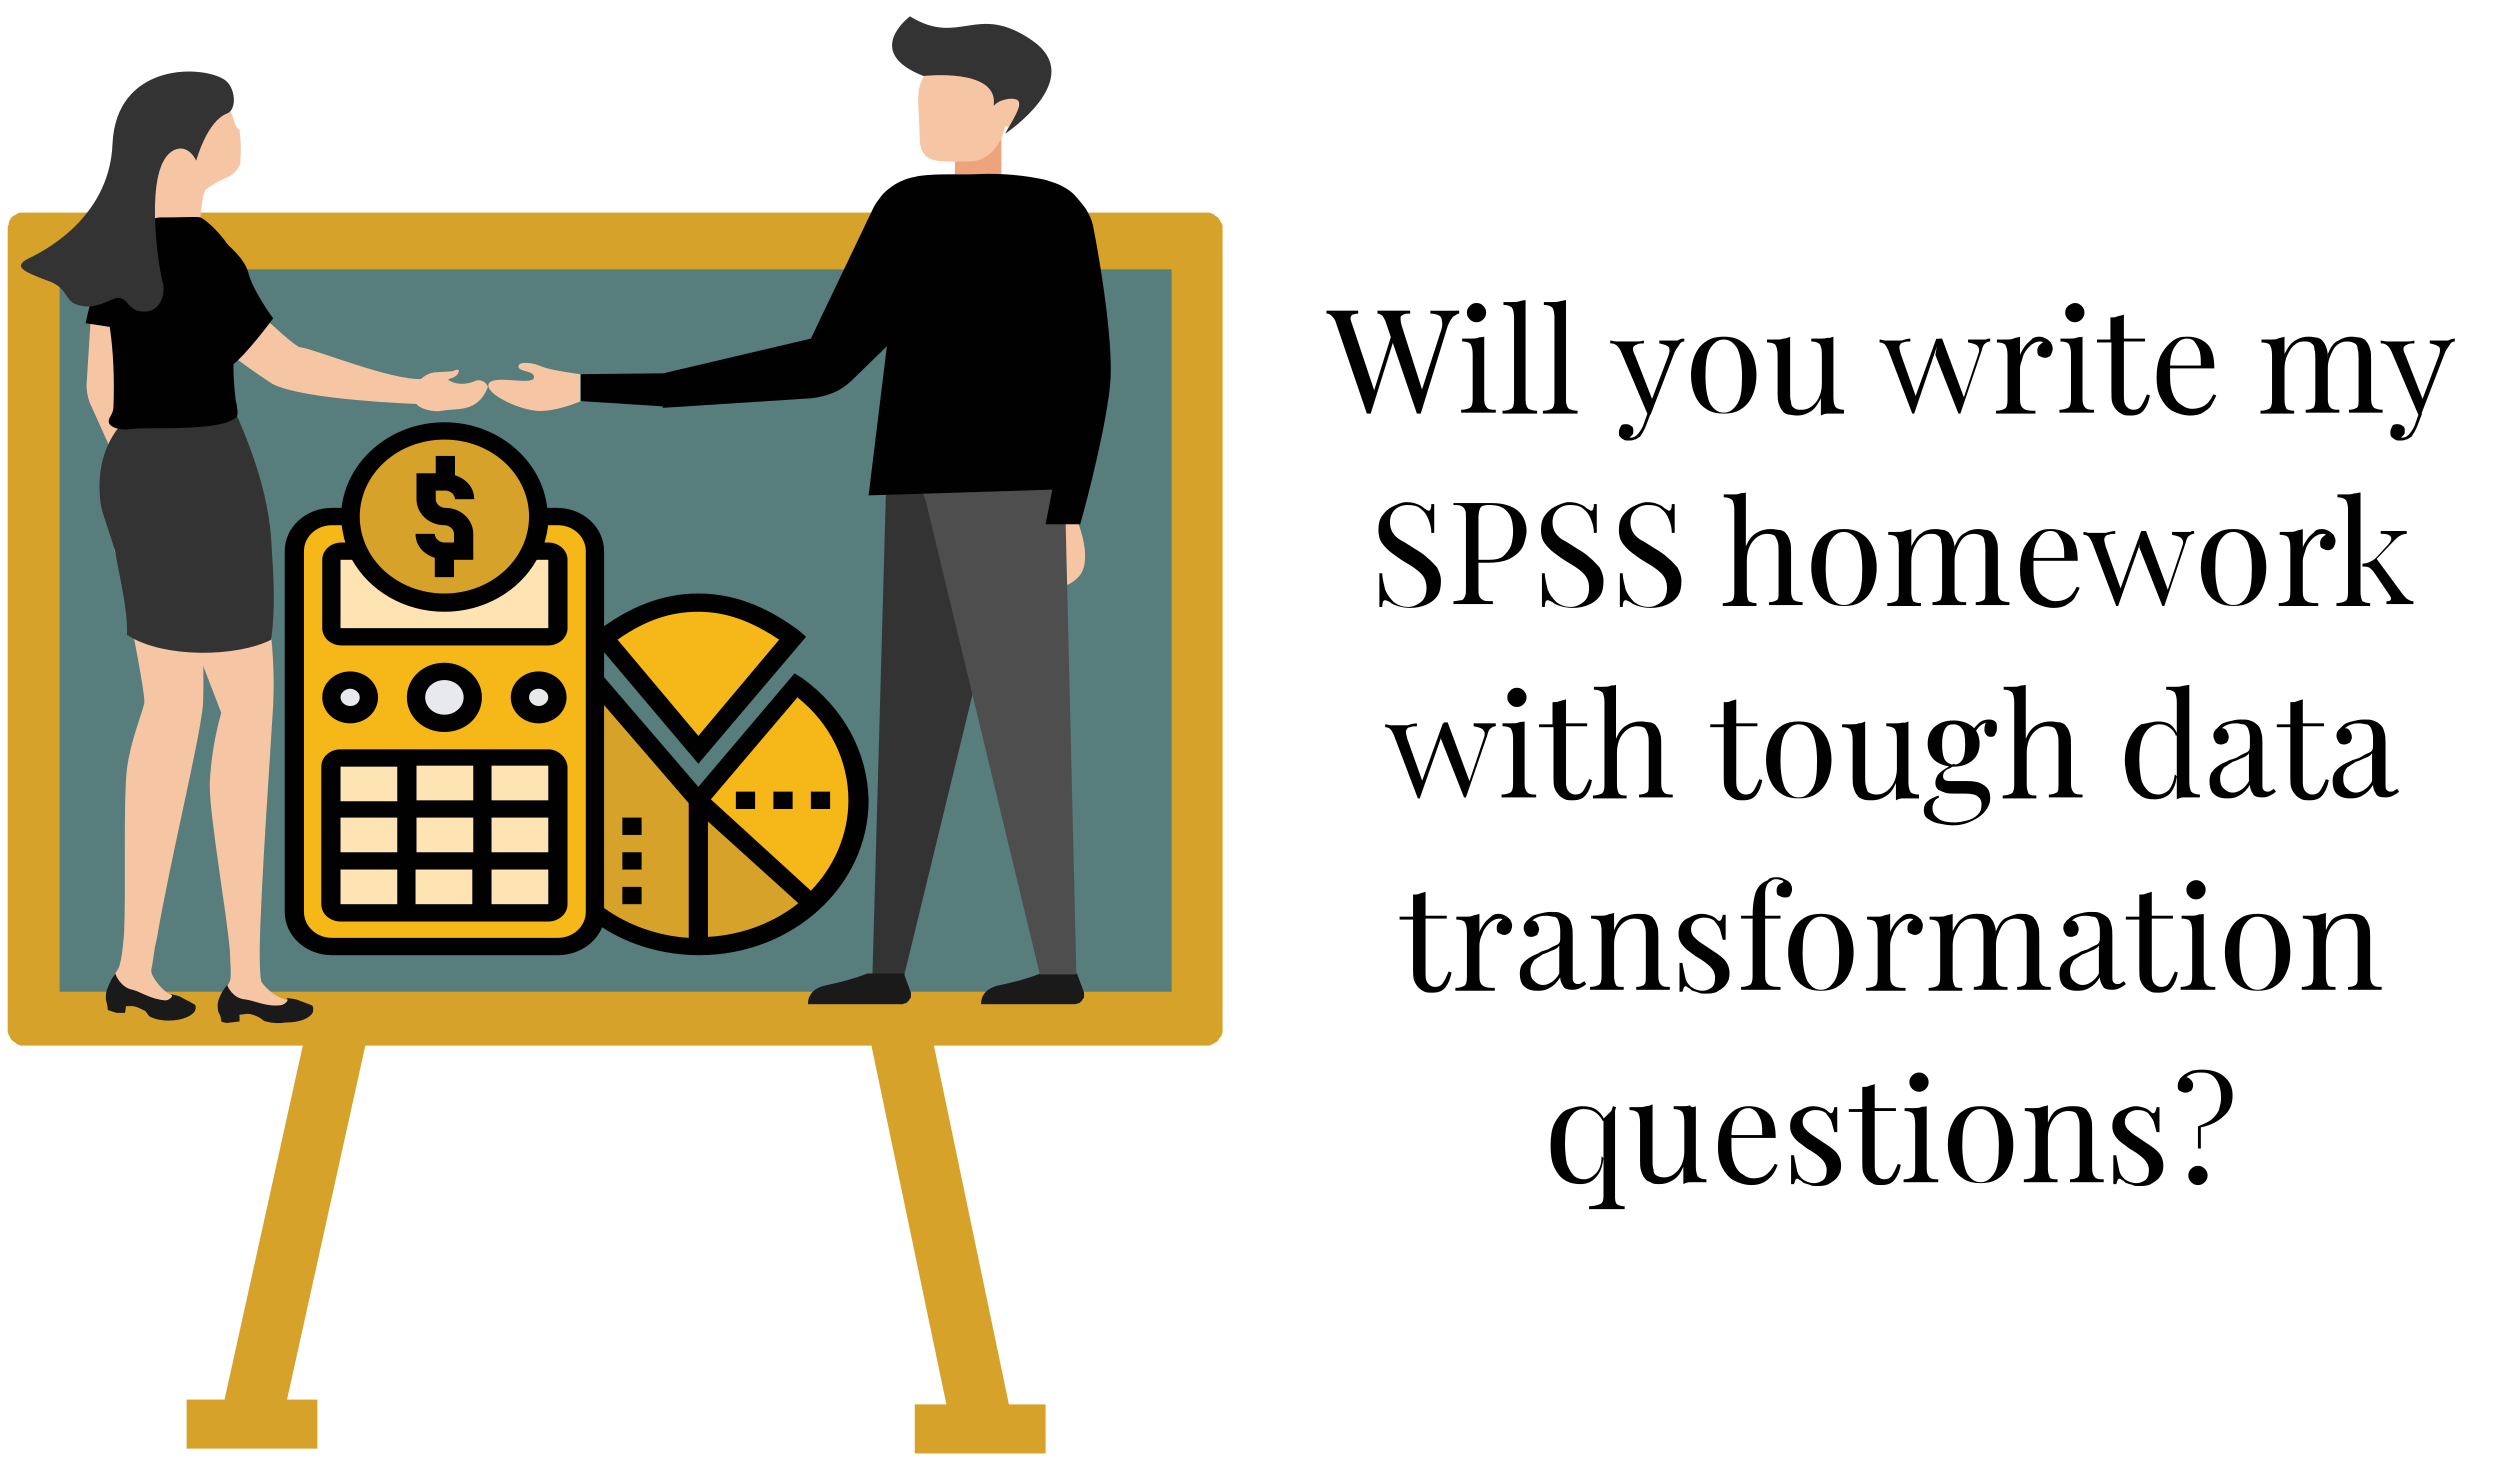 <?xml version="1.0" encoding="utf-8"?>
<!-- Generator: Adobe Illustrator 24.0.1, SVG Export Plug-In . SVG Version: 6.00 Build 0)  -->
<svg version="1.1" id="Layer_1" xmlns="http://www.w3.org/2000/svg" xmlns:xlink="http://www.w3.org/1999/xlink" x="0px" y="0px"
	 viewBox="0 0 259.9 151.9" style="enable-background:new 0 0 259.9 151.9;" xml:space="preserve">
<style type="text/css">
	.st0{fill:#D7A229;}
	.st1{fill:#577D7C;}
	.st2{fill:#EDA37C;}
	.st3{fill:#F6C5A4;}
	.st4{fill:#E59E24;}
	.st5{fill:#333333;}
	.st6{fill:#1A1A1A;}
	.st7{fill:#4E4E4E;}
	.st8{fill:#010101;}
	.st9{fill:#F6B818;}
	.st10{fill:#FFE4B3;}
	.st11{fill:#E7E9ED;}
</style>
<g>
	<path class="st0" d="M73,24.5l25.7,123h6.5l-25.7-123H73z"/>
	<path class="st0" d="M50.1,24.5l-27.2,123h6.5l27.2-123H50.1z"/>
	<path class="st0" d="M125.5,108.7H2.5c-0.1,0-0.2,0-0.3,0c-0.1,0-0.2-0.1-0.3-0.1c-0.1,0-0.2-0.1-0.3-0.2c-0.1-0.1-0.2-0.1-0.3-0.2
		c-0.1-0.1-0.2-0.2-0.2-0.3c-0.1-0.1-0.1-0.2-0.2-0.3c0-0.1-0.1-0.2-0.1-0.3c0-0.1,0-0.2,0-0.3V23.9c0-0.1,0-0.2,0-0.3
		c0-0.1,0.1-0.2,0.1-0.3C0.9,23.1,1,23,1,22.9c0.1-0.1,0.1-0.2,0.2-0.3c0.1-0.1,0.2-0.2,0.3-0.2c0.1-0.1,0.2-0.1,0.3-0.2
		c0.1,0,0.2-0.1,0.3-0.1c0.1,0,0.2,0,0.3,0h123c0.1,0,0.2,0,0.3,0c0.1,0,0.2,0.1,0.3,0.1c0.1,0,0.2,0.1,0.3,0.2
		c0.1,0.1,0.2,0.1,0.3,0.2c0.1,0.1,0.2,0.2,0.2,0.3c0.1,0.1,0.1,0.2,0.2,0.3c0,0.1,0.1,0.2,0.1,0.3c0,0.1,0,0.2,0,0.3V107
		c0,0.1,0,0.2,0,0.3c0,0.1-0.1,0.2-0.1,0.3c0,0.1-0.1,0.2-0.2,0.3c-0.1,0.1-0.1,0.2-0.2,0.3c-0.1,0.1-0.2,0.2-0.3,0.2
		c-0.1,0.1-0.2,0.1-0.3,0.2c-0.1,0-0.2,0.1-0.3,0.1C125.7,108.7,125.6,108.7,125.5,108.7z"/>
	<path class="st1" d="M6.2,28h115.6v75.1H6.2V28z"/>
	<rect x="19.4" y="145.5" class="st0" width="13.6" height="5.1"/>
	<rect x="95.1" y="146" class="st0" width="13.6" height="5.1"/>
</g>
<path class="st2" d="M99.2,20.8l0.1-4.6l4.8-2.7v7.9L99.2,20.8z"/>
<path class="st3" d="M104.5,13.1c0,0-0.6,3.7-3.9,3.7c-3.3,0-5,0.3-5-2.7c0-3-0.8-5.9,1.4-6.9c2.2-1,7.7-1.2,7.5,3
	c0,0,1.4-1,1.4,0.5S105.8,13.6,104.5,13.1z"/>
<path class="st3" d="M60.4,41.7c0,0-2.7,1.2-4.7,1c-2-0.2-5.3-1.8-4.9-2.8c0.5-1,4.4,0.2,4.7-0.6c0.2-0.8-1.6-0.6-1.6-1.2
	c0-0.6,1.6-0.4,2.4,0c0.9,0.4,4,0.8,4,0.8V41.7z"/>
<path class="st3" d="M108.8,54.4c-0.3,0.8-0.5,1.7-0.7,2.6c0,0.6,0.2,1.2,0.7,0.6c0.4-0.6,0.2,1.4,0,2.4c-0.2,1,1.8,1.6,3.3,0
	c1.6-1.6,0-5.6,0-5.6L108.8,54.4z"/>
<path class="st4" d="M92.2,35.8v-8l-1.8,9.9L92.2,35.8z"/>
<path class="st4" d="M109.5,51c0,0,0.9-7.2,0.6-10.6c-0.3-2.8-0.8-5.6-1.6-8.4l-0.9,19H109.5z"/>
<path class="st5" d="M104.5,13.9c0,0,8.6-5.7,2.8-9.7c-5.8-4-7.5,0.7-12.7-2.5c0,0-5,3.7,1.4,6.2c0,0,7.9-0.9,7.3,3.1
	c0.3-0.3,0.6-0.5,1-0.6c0.4-0.1,0.8-0.2,1.2-0.1C106.8,10.5,104.9,13,104.5,13.9z"/>
<path class="st5" d="M90.7,101.4h3.3l8-32.9L95.9,51l-3.8,0.2L90.7,101.4z"/>
<path class="st6" d="M94,101.3l0.7,1.9c0,0.1,0,0.2,0,0.2c0,0.1,0,0.2,0,0.2c0,0.1,0,0.2-0.1,0.2c0,0.1-0.1,0.1-0.1,0.2
	c-0.1,0.1-0.1,0.1-0.2,0.2c-0.1,0.1-0.1,0.1-0.2,0.1c-0.1,0-0.2,0.1-0.3,0.1c-0.1,0-0.2,0-0.3,0H84c0,0-0.2-1.6,2-2
	c1.5-0.3,2.9-0.7,4.2-1.2H94z"/>
<path class="st6" d="M112,101.3l0.7,1.9c0,0.1,0,0.2,0,0.2c0,0.1,0,0.2,0,0.2c0,0.1,0,0.2-0.1,0.2c0,0.1-0.1,0.1-0.1,0.2
	c-0.1,0.1-0.1,0.1-0.2,0.2c-0.1,0.1-0.1,0.1-0.2,0.1c-0.1,0-0.2,0.1-0.3,0.1c-0.1,0-0.2,0-0.3,0H102c0,0-0.2-1.6,2-2
	c1.5-0.3,2.9-0.7,4.2-1.2H112z"/>
<path class="st7" d="M95.5,49l15.1-2.4l1.3,54.7h-3.8L95.5,49z"/>
<path class="st8" d="M69,38.8l15.3-3.6l6.5-13.6c0.2-0.4,0.5-0.8,0.8-1.2c0.3-0.4,0.7-0.7,1.1-1c0.4-0.3,0.8-0.5,1.3-0.7
	c0.5-0.2,1-0.3,1.5-0.4c2-0.3,4.6-0.1,6.2-0.2c2.4-0.1,4.7,0.1,7,0.6c0.6,0.2,1.3,0.4,1.8,0.7c0.6,0.3,1.1,0.7,1.5,1.2
	s0.8,0.9,1.1,1.5c0.3,0.5,0.5,1.1,0.6,1.7c0.9,4.7,2.1,12.5,1.7,16.3c-0.6,5.6-3.1,14.4-3.1,14.4h-3.6l0.7-3.6l-19.1,0.6l1.9-15.5
	l-3.6,3.5c-0.5,0.5-1.2,1-1.9,1.3c-0.7,0.3-1.5,0.5-2.3,0.6l-15.5,1L69,38.8z"/>
<g>
	<path class="st3" d="M24.4,12.8c-0.4-1.5-1.2-3.5-4.1-3.9c-2.9-0.3-5.8,0.8-6.3,2.8c-0.4,1.9,0.5,4.6,0.7,6
		c0.1,1.6,0.1,3.2-0.1,4.8l6.2,1c0,0,0.1-3.2,0.6-3.8c0.8-0.6,1.6-1,2.5-1.4c0.2-0.1,0.3-0.2,0.5-0.4c0.1-0.1,0.3-0.3,0.4-0.5
		c0.1-0.2,0.2-0.3,0.2-0.5c0-0.2,0-0.4,0-0.6c0.1-0.9,0-1.9-0.1-2.8C24.7,13.4,24.5,13.1,24.4,12.8z"/>
	<path class="st3" d="M9.4,33.6L9,40c0,0.6,0.1,1.2,0.3,1.8l2.8,6.2l1.8-1.6l-1.8-6.2l0.4-6.2L9.4,33.6z"/>
	<path class="st3" d="M20.3,50.2l-8.3-6c-0.6,1.4-0.9,2.8-1,4.3c-0.1,1.5,0.1,2.9,0.6,4.3c0.8,2.2-0.1,3.7,0.4,4.7
		c0.4,1,3.2,14.6,3,15.6c-0.2,1-1.4,3.8-1.8,6.8C12.8,83.1,13.1,93,12.9,97c0,0-0.2,3-0.6,3.7c-0.5,0.7-0.8,1.5-1,2.3
		c0,0.1,0,0.3,0.1,0.4c0,0.1,0.1,0.3,0.2,0.4c0.1,0.1,0.2,0.2,0.3,0.3c0.1,0.1,0.3,0.2,0.4,0.2c0.6,0.3,1.1,0,1.3,0
		c1.4,0.1,1.6,1,4,1.4c0.4,0,0.9,0,1.3-0.1c0.4-0.1,0.8-0.3,1.2-0.5c0.1,0,0.1-0.1,0.1-0.1c0-0.1,0.1-0.1,0.1-0.2c0-0.1,0-0.1,0-0.2
		c0-0.1,0-0.1-0.1-0.2c-0.1-0.2-1.9-0.7-2.7-1.1c-0.7-0.5-1.3-1.2-1.7-2c-0.1-0.3-0.1-0.5,0-0.8c0.1-0.6,0.2-1.3,0.3-2
		c0.1-0.5,0.2-0.9,0.2-0.9c1.5-8.7,4.4-20.3,4.8-24.3C21.3,68.9,20.9,60.8,20.3,50.2z"/>
	<path class="st6" d="M20.2,105.2c0.2-0.3,0.2-0.7,0-0.8c-0.5-0.3-1-0.5-1.5-0.8c-0.5-0.2-1.2-0.3-0.9-0.2c0.3,0.1-0.2,0.6-0.6,0.6
		c-1.5-0.1-2.6-0.9-3.4-1.1c-1.2-0.2-1.8-1.5-1.8-1.7c-0.4,0.5-0.6,1-0.8,1.5c-0.2,0.4-0.2,0.8-0.2,1.2c0.1,0.4,0.2,0.7,0.2,1.1
		c0.3,0.1,0.6,0.2,0.9,0.3c0.3,0,0.6,0,0.9,0l0.1-0.7c0.3,0,0.5,0,0.8,0c0.4,0.1,0.8,0.3,1.2,0.5c0.2,0.2,0.3,0.5,0.5,0.6
		c0.6,0.3,1.3,0.4,1.9,0.4C19,106.1,19.9,105.6,20.2,105.2z"/>
	<path class="st3" d="M32.2,104.5c-0.2-0.2-2.1-0.4-2.9-0.7c-0.9-0.4-1.6-1-2.1-1.7c-0.2-0.4-0.2-2.6-0.2-3.5
		c0.1-6.3,1.2-21.7,1.4-25.3c0.3-6.4-0.7-13-3.6-23.2l-10.3-7c0,0-2.8,4.8-1.8,9.4c0.6,2.6,3,3,3.5,4c0.4,1,6.8,17.6,6.8,17.6
		c-0.7,2.5-1.1,5-1.2,7.5c0,3.4,1.8,13.5,2.1,17.3c0,0.8,0.2,2.6,0,3.1c-0.3,0.7-1.1,1.5-1,2.4c0,0.1,0.1,0.3,0.1,0.4
		c0.1,0.1,0.2,0.2,0.3,0.3c0.1,0.1,0.2,0.2,0.4,0.3c0.1,0.1,0.3,0.1,0.4,0.2c0.7,0.2,1.1-0.2,1.4-0.2c1.4-0.1,1.8,0.8,4.3,0.8
		c0.5,0,0.9-0.1,1.3-0.3c0.4-0.2,0.8-0.4,1.1-0.7c0.1-0.1,0.1-0.2,0.1-0.3C32.4,104.7,32.3,104.6,32.2,104.5z"/>
	<path class="st3" d="M43.3,42c0.3,0.5,1.8,0.9,2.7,0.7c1.4-0.3,3.6,0.3,4.7-2.4c0.1-0.3-0.6-1-1.3-0.7c-0.4,0.2-0.9,0.3-1.4,0.3
		c-0.5,0-0.9-0.1-1.4-0.4c0.1-0.2,0.3-0.1,0.6-0.3c0.4-0.2,0.5-0.5,0.5-0.7c-0.1-0.2-0.6,0.1-0.7,0.1l-1.6,0.1c-0.5,0-1,0.2-1.4,0.5
		c-0.1,0.1-0.9,0.7-0.5,0.9"/>
	<path class="st3" d="M19.2,33.1c2.9,2.4,5.9,4.7,9.1,6.8c3.2,1.7,15.1,2.1,15.1,2.1s1.3-1.3,0.5-2.6c-3.2,0.2-11.4-3.2-12.7-3.3
		c-0.9-0.1-9.3-8.4-9.3-8.4"/>
	<path class="st8" d="M11.1,26.5c-0.9,2.3-1.7,4.7-2.2,7.1l3.9,0.6v-5"/>
	<path class="st5" d="M24.4,42.6c0.1,0.6,3.4,6.9,3.8,13.6c0.3,4.5,0.4,7,0,10.3C24.7,68.3,17,68.5,13.2,66c0.1-2.7-0.8-6.1-1.2-8.5
		c-0.2-1-1.3-3.9-1.5-4.9c-0.6-3.9,0.5-7.5,3.4-9.7L24.4,42.6z"/>
	<path class="st8" d="M24.3,36.5c-0.1,1.7,0,3.4,0.2,5.1c0.1,0.4,0.2,0.9,0.2,1.4c0,0.2-0.1,0.4-0.3,0.5c-0.6,0.4-1.3,0.6-2.1,0.7
		c-2.8,0.5-7.3,0.2-8.6,0.4c-1.3,0.2-2.4-0.2-2.4-0.8c0-0.5,0.5-0.7,0.5-1.6c0.1-2.8,0-5.6-0.4-8.3c-0.4-1.6-0.6-3.3-0.7-4.9
		c0-0.2,0-0.4,0-0.6c0-0.2,0-0.4,0.1-0.6c0-0.2,0.1-0.4,0.1-0.6c0.1-0.2,0.1-0.4,0.2-0.6c0.1-0.2,0.2-0.4,0.3-0.6
		c0.1-0.2,0.2-0.4,0.3-0.5c0.1-0.2,0.2-0.3,0.4-0.5c0.1-0.2,0.3-0.3,0.4-0.5c0.2-0.2,0.3-0.3,0.5-0.4c0.2-0.1,0.3-0.3,0.5-0.4
		c0.2-0.1,0.4-0.2,0.6-0.3c0.2-0.1,0.4-0.2,0.6-0.3c0.2-0.1,0.4-0.2,0.6-0.2c0.2-0.1,0.4-0.1,0.7-0.2c0.2,0,0.4-0.1,0.7-0.1
		c0.2,0,0.5,0,0.7,0c1.7,0,3.1-0.1,3.4,0c0.5,0.1,3.2,2.4,4,5.1c0.4,0.6,0.7,1.2,1,1.8c0.2,0.4,0.3,0.8,0.3,1.2
		c0,0.4-0.1,0.8-0.3,1.2C25,33.4,24.5,34.9,24.3,36.5z"/>
	<path class="st8" d="M23.5,25.3c0,0,1.9,1.5,2.3,3c0.5,2,2.6,4.8,2.6,4.8s-2.8,3.8-4.3,4.9c0,0-0.7-0.9-3.5-2.8
		c-2.8-1.9-8.1-2.9-8.1-2.9L23.5,25.3z"/>
	<path class="st5" d="M23.6,11.8c1.1-0.4,0.9-2.9-0.4-3.6c-2.6-1.5-11.1-1.5-11.5,6.7c-0.3,8.2-8,11.6-8.8,12
		c-1.5,0.8-0.6,1.3,2.1,2.3c2,0.7,1.7,1.9,2.8,2.4c1.1,0.4,2,0.4,3.7-0.4c1.7-0.8,1.6,0.8,2.8,1.1c2.3,0.6,3-1.7,2.6-3
		c-0.4-1.4-2.1-12.1,1.2-13.7c1.5-0.7,2.3,1.1,2.3,1.1S21.5,12.6,23.6,11.8z"/>
</g>
<polygon class="st8" points="69.8,38.8 60.4,38.9 60.4,41.7 69.7,42.3 "/>
<g>
	<path class="st9" d="M84.4,94L72.6,83.2l10.2-12c3.9,2.8,6.5,7.1,6.5,12C89.2,87.4,87.4,91.2,84.4,94"/>
	<path class="st0" d="M72.6,83.2L84.4,94c-3,2.8-7.2,4.5-11.8,4.5V83.2"/>
	<path class="st0" d="M72.6,83.2v15.2c-4.1,0-7.9-1.4-10.8-3.6V70.7L72.6,83.2"/>
	<path class="st9" d="M82.4,66.2l-9.8,11.6l-9.8-11.6c2.8-2,5.9-3.6,9.8-3.6C76.4,62.7,79.6,64.3,82.4,66.2"/>
	<path class="st9" d="M57.9,53.7H34.5c-2.2,0-3.9,1.6-3.9,3.6v37.5c0,2,1.7,3.6,3.9,3.6h23.5c2.2,0,3.9-1.6,3.9-3.6V57.3
		C61.9,55.3,60.1,53.7,57.9,53.7"/>
	<path class="st10" d="M57,94.8H35.4c-0.5,0-1-0.4-1-0.9V79.7c0-0.5,0.4-0.9,1-0.9H57c0.5,0,1,0.4,1,0.9V94
		C57.9,94.4,57.5,94.8,57,94.8"/>
	<path class="st10" d="M57,57.3c0.5,0,1,0.4,1,0.9v7.1c0,0.5-0.4,0.9-1,0.9H35.4c-0.5,0-1-0.4-1-0.9v-7.1c0-0.5,0.4-0.9,1-0.9h1.8
		c1.5,3.2,5,5.4,9,5.4s7.5-2.2,9-5.4H57"/>
	<path class="st0" d="M56,53.7c0,1.3-0.3,2.5-0.8,3.6c-1.5,3.2-5,5.4-9,5.4s-7.5-2.2-9-5.4c-0.5-1.1-0.8-2.3-0.8-3.6
		c0-4.9,4.4-8.9,9.8-8.9S56,48.8,56,53.7"/>
	<path class="st11" d="M36.4,70.7c1.1,0,2,0.8,2,1.8c0,1-0.9,1.8-2,1.8c-1.1,0-2-0.8-2-1.8C34.5,71.5,35.3,70.7,36.4,70.7"/>
	<path class="st11" d="M56,70.7c1.1,0,2,0.8,2,1.8c0,1-0.9,1.8-2,1.8c-1.1,0-2-0.8-2-1.8C54,71.5,54.9,70.7,56,70.7"/>
	<path class="st11" d="M46.2,69.8c1.6,0,2.9,1.2,2.9,2.7c0,1.5-1.3,2.7-2.9,2.7c-1.6,0-2.9-1.2-2.9-2.7C43.3,71,44.6,69.8,46.2,69.8
		"/>
	<path class="st8" d="M46.2,56.4c-0.5,0-1-0.4-1-0.9h-2c0,1.2,0.8,2.1,2,2.5v2h2v-1.8h2v-2.7c0-1.5-1.3-2.7-2.9-2.7
		c-0.5,0-1-0.4-1-0.9v-0.9h1c0.5,0,1,0.4,1,0.9h2c0-1.2-0.8-2.1-2-2.5v-2h-2v1.8h-2v2.7c0,1.5,1.3,2.7,2.9,2.7c0.5,0,1,0.4,1,0.9
		v0.9H46.2"/>
	<path class="st8" d="M51.1,94v-3.6H57V94H51.1z M35.4,90.4h5.9V94h-5.9V90.4z M41.3,79.7v3.6h-5.9v-3.6H41.3z M51.1,85H57v3.6h-5.9
		V85z M43.3,83.2v-3.6h5.9v3.6H43.3z M41.3,88.6h-5.9V85h5.9V88.6z M49.1,90.4V94h-5.9v-3.6H49.1z M43.3,88.6V85h5.9v3.6H43.3z
		 M57,83.2h-5.9v-3.6H57V83.2z M57,77.9H35.4c-1.1,0-2,0.8-2,1.8V94c0,1,0.9,1.8,2,1.8H57c1.1,0,2-0.8,2-1.8V79.7
		C58.9,78.7,58,77.9,57,77.9"/>
	<path class="st8" d="M46.2,70.7c1.1,0,2,0.8,2,1.8c0,1-0.9,1.8-2,1.8c-1.1,0-2-0.8-2-1.8C44.2,71.5,45.1,70.7,46.2,70.7z
		 M46.2,76.1c2.2,0,3.9-1.6,3.9-3.6c0-2-1.8-3.6-3.9-3.6c-2.2,0-3.9,1.6-3.9,3.6C42.3,74.5,44,76.1,46.2,76.1"/>
	<path class="st8" d="M56,73.4c-0.5,0-1-0.4-1-0.9c0-0.5,0.4-0.9,1-0.9c0.5,0,1,0.4,1,0.9C57,73,56.5,73.4,56,73.4z M56,69.8
		c-1.6,0-2.9,1.2-2.9,2.7c0,1.5,1.3,2.7,2.9,2.7c1.6,0,2.9-1.2,2.9-2.7C58.9,71,57.6,69.8,56,69.8"/>
	<path class="st8" d="M36.4,71.6c0.5,0,1,0.4,1,0.9c0,0.5-0.4,0.9-1,0.9c-0.5,0-1-0.4-1-0.9C35.4,72,35.9,71.6,36.4,71.6z
		 M36.4,75.2c1.6,0,2.9-1.2,2.9-2.7c0-1.5-1.3-2.7-2.9-2.7c-1.6,0-2.9,1.2-2.9,2.7C33.5,74,34.8,75.2,36.4,75.2"/>
	<path class="st8" d="M60.9,94.8c0,1.5-1.3,2.7-2.9,2.7H34.5c-1.6,0-2.9-1.2-2.9-2.7V57.3c0-1.5,1.3-2.7,2.9-2.7h1v-0.1
		c0.1,0.6,0.2,1.3,0.4,1.9h-0.4c-1.1,0-2,0.8-2,1.8v7.1c0,1,0.9,1.8,2,1.8H57c1.1,0,2-0.8,2-1.8v-7.1c0-1-0.9-1.8-2-1.8h-0.4
		c0.2-0.6,0.3-1.2,0.4-1.9v0.1h1c1.6,0,2.9,1.2,2.9,2.7V94.8z M46.2,45.7c4.9,0,8.8,3.6,8.8,8s-3.9,8-8.8,8s-8.8-3.6-8.8-8
		S41.3,45.7,46.2,45.7z M46.2,63.6c4.2,0,7.8-2.2,9.6-5.4H57v7.1H35.4v-7.1h1.2C38.4,61.4,42,63.6,46.2,63.6z M71.6,83.5v14
		c-3.2-0.2-6.3-1.3-8.8-3.1V73.3L71.6,83.5z M73.6,85.4l9.4,8.5c-2.5,2-5.8,3.3-9.4,3.5V85.4z M82.9,72.5c3.4,2.7,5.3,6.6,5.3,10.7
		c0,3.6-1.5,6.9-3.9,9.4l-10.4-9.5L82.9,72.5z M72.6,63.6c2.8,0,5.4,0.9,8.4,2.9l-8.4,10l-8.4-10C67.2,64.4,69.8,63.6,72.6,63.6z
		 M83.4,70.5L82.6,70l-10,11.8l-9.8-11.4v-2.6l9.8,11.6l11.2-13.2L83,65.5c-2.5-1.8-5.9-3.8-10.4-3.8c-4.1,0-7.4,1.7-9.8,3.4v-7.8
		c0-2.5-2.2-4.5-4.9-4.5h-1v0.1c-0.5-5-5.1-9-10.7-9c-5.6,0-10.2,4-10.7,9v-0.1h-1c-2.7,0-4.9,2-4.9,4.5v37.5c0,2.5,2.2,4.5,4.9,4.5
		h23.5c2.1,0,3.9-1.2,4.6-2.9c2.9,1.9,6.5,2.9,10.1,2.9c9.7,0,17.6-7.2,17.6-16.1C90.2,78.2,87.7,73.6,83.4,70.5"/>
	<path class="st8" d="M78.5,84.1v-1.8h-2v1.8H78.5"/>
	<path class="st8" d="M82.4,82.3h-2v1.8h2V82.3"/>
	<path class="st8" d="M86.3,82.3h-2v1.8h2V82.3"/>
	<path class="st8" d="M66.7,94v-1.8h-2V94H66.7"/>
	<path class="st8" d="M66.7,88.6h-2v1.8h2V88.6"/>
	<path class="st8" d="M66.7,85h-2v1.8h2V85"/>
</g>
<g>
	<g>
		<path class="st8" d="M141.2,32.3v0.3c-0.3,0-0.4,0.1-0.6,0.1c-0.1,0.1-0.2,0.2-0.2,0.4c0,0.2,0.1,0.4,0.2,0.7L143,41l-0.4,0.4
			l2.1-6.7L145,35l-2.5,8c0,0,0,0-0.1,0c0,0,0,0-0.1,0c0,0,0,0-0.1,0c0,0,0,0-0.1,0l-3.2-9.4c-0.1-0.4-0.3-0.6-0.5-0.8
			s-0.4-0.2-0.5-0.2v-0.3c0.2,0,0.4,0,0.7,0s0.6,0,0.9,0c0.3,0,0.6,0,0.9,0C140.8,32.3,141.1,32.3,141.2,32.3z M151.7,32.3v0.3
			c-0.2,0-0.4,0.2-0.6,0.3c-0.2,0.2-0.4,0.5-0.6,1l-2.8,9.1c0,0,0,0-0.1,0c0,0,0,0-0.1,0c0,0,0,0-0.1,0c0,0,0,0-0.1,0l-3.2-9.4
			c-0.1-0.4-0.3-0.6-0.4-0.8c-0.2-0.1-0.3-0.2-0.5-0.2v-0.3c0.2,0,0.4,0,0.7,0c0.3,0,0.5,0,0.8,0c0.4,0,0.8,0,1.1,0s0.6,0,0.8,0v0.3
			c-0.3,0-0.5,0-0.7,0.1c-0.2,0.1-0.3,0.2-0.3,0.3c0,0.2,0,0.4,0.1,0.8l2.2,6.9l-0.2,0.2l2-6.2c0.2-0.5,0.3-1,0.2-1.3
			c0-0.3-0.1-0.5-0.3-0.6c-0.2-0.1-0.5-0.2-0.9-0.2v-0.3c0.3,0,0.6,0,0.9,0c0.3,0,0.6,0,0.8,0c0.3,0,0.5,0,0.6,0
			S151.6,32.3,151.7,32.3z"/>
		<path class="st8" d="M154.3,35v6.5c0,0.4,0.1,0.7,0.3,0.9s0.5,0.2,0.9,0.2v0.3c-0.2,0-0.4,0-0.8,0c-0.3,0-0.7,0-1,0
			c-0.3,0-0.7,0-1,0s-0.6,0-0.8,0v-0.3c0.4,0,0.7-0.1,0.9-0.2s0.3-0.4,0.3-0.9v-4.7c0-0.5-0.1-0.8-0.2-1s-0.5-0.3-0.9-0.3v-0.3
			c0.3,0,0.6,0,0.9,0c0.3,0,0.6,0,0.8-0.1S154,35.1,154.3,35z M153.5,31.5c0.3,0,0.5,0.1,0.7,0.3c0.2,0.2,0.3,0.4,0.3,0.7
			c0,0.3-0.1,0.5-0.3,0.7c-0.2,0.2-0.4,0.3-0.7,0.3c-0.3,0-0.5-0.1-0.7-0.3c-0.2-0.2-0.3-0.4-0.3-0.7c0-0.3,0.1-0.5,0.3-0.7
			C153,31.6,153.2,31.5,153.5,31.5z"/>
		<path class="st8" d="M158.6,31.2v10.4c0,0.4,0.1,0.7,0.3,0.9c0.2,0.1,0.5,0.2,0.9,0.2v0.3c-0.2,0-0.4,0-0.8,0s-0.7,0-1,0
			c-0.3,0-0.7,0-1,0c-0.4,0-0.6,0-0.8,0v-0.3c0.4,0,0.7-0.1,0.9-0.2c0.2-0.1,0.3-0.4,0.3-0.9V33c0-0.5-0.1-0.8-0.2-1
			c-0.2-0.2-0.5-0.3-0.9-0.3v-0.3c0.3,0,0.6,0,0.9,0c0.3,0,0.6,0,0.8-0.1C158.1,31.3,158.3,31.2,158.6,31.2z"/>
		<path class="st8" d="M162.8,31.2v10.4c0,0.4,0.1,0.7,0.3,0.9c0.2,0.1,0.5,0.2,0.9,0.2v0.3c-0.2,0-0.4,0-0.8,0s-0.7,0-1,0
			c-0.3,0-0.7,0-1,0c-0.4,0-0.6,0-0.8,0v-0.3c0.4,0,0.7-0.1,0.9-0.2c0.2-0.1,0.3-0.4,0.3-0.9V33c0-0.5-0.1-0.8-0.2-1
			c-0.2-0.2-0.5-0.3-0.9-0.3v-0.3c0.3,0,0.6,0,0.9,0c0.3,0,0.6,0,0.8-0.1C162.4,31.3,162.6,31.2,162.8,31.2z"/>
		<path class="st8" d="M175.1,35.2v0.3c-0.2,0-0.4,0.1-0.5,0.3s-0.3,0.4-0.5,0.8l-2.5,6.5h-0.3l-2.8-6.6c-0.2-0.4-0.4-0.6-0.6-0.7
			c-0.2-0.1-0.3-0.1-0.5-0.1v-0.3c0.2,0,0.4,0.1,0.7,0.1c0.2,0,0.5,0,0.8,0c0.3,0,0.6,0,1,0s0.7,0,1-0.1v0.3c-0.3,0-0.5,0-0.7,0.1
			s-0.3,0.1-0.4,0.3c-0.1,0.2,0,0.5,0.2,0.9l1.8,4.6l-0.1,0l1.7-4.5c0.2-0.5,0.2-0.8,0.1-1c-0.2-0.2-0.5-0.3-1-0.4v-0.3
			c0.3,0,0.5,0,0.7,0c0.2,0,0.4,0,0.6,0c0.2,0,0.4,0,0.6,0C174.7,35.2,174.9,35.2,175.1,35.2z M171.6,43l-0.5,1.3
			c-0.2,0.5-0.4,0.8-0.6,1.1c-0.2,0.1-0.4,0.3-0.6,0.3c-0.2,0.1-0.4,0.1-0.6,0.1c-0.2,0-0.4,0-0.5-0.1c-0.2-0.1-0.3-0.2-0.4-0.3
			c-0.1-0.1-0.1-0.3-0.1-0.5c0-0.2,0.1-0.4,0.2-0.6s0.3-0.2,0.6-0.2c0.2,0,0.4,0.1,0.5,0.2c0.2,0.1,0.2,0.3,0.2,0.5
			c0,0.2,0,0.3-0.1,0.4c-0.1,0.1-0.2,0.2-0.3,0.3c0,0,0,0,0.1,0c0,0,0,0,0,0c0.3,0,0.5-0.1,0.7-0.3c0.2-0.2,0.4-0.5,0.6-0.9l0.5-1.4
			L171.6,43z"/>
		<path class="st8" d="M179.2,35c0.6,0,1.2,0.1,1.7,0.4c0.5,0.3,0.9,0.7,1.2,1.3c0.3,0.6,0.5,1.4,0.5,2.3s-0.2,1.7-0.5,2.3
			c-0.3,0.6-0.7,1-1.2,1.3s-1.1,0.4-1.7,0.4c-0.6,0-1.2-0.1-1.7-0.4c-0.5-0.3-0.9-0.7-1.2-1.3c-0.3-0.6-0.5-1.4-0.5-2.3
			s0.2-1.7,0.5-2.3c0.3-0.6,0.7-1,1.2-1.3C178,35.1,178.6,35,179.2,35z M179.2,35.3c-0.6,0-1,0.3-1.4,0.9c-0.4,0.6-0.5,1.6-0.5,2.9
			c0,1.3,0.2,2.3,0.5,2.9c0.4,0.6,0.8,0.9,1.4,0.9c0.6,0,1-0.3,1.4-0.9c0.4-0.6,0.5-1.5,0.5-2.9c0-1.3-0.2-2.3-0.5-2.9
			C180.2,35.6,179.8,35.3,179.2,35.3z"/>
		<path class="st8" d="M190.6,35v6.3c0,0.5,0.1,0.8,0.2,1c0.2,0.2,0.5,0.3,0.9,0.3V43c-0.3,0-0.6,0-0.9,0c-0.3,0-0.6,0-0.8,0
			c-0.3,0-0.5,0.1-0.7,0.2v-1.8c-0.3,0.6-0.6,1.1-1.1,1.4c-0.5,0.3-0.9,0.4-1.4,0.4c-0.3,0-0.7-0.1-0.9-0.1
			c-0.3-0.1-0.5-0.2-0.6-0.4c-0.2-0.2-0.3-0.5-0.4-0.8c-0.1-0.3-0.1-0.7-0.1-1.2v-3.8c0-0.5-0.1-0.8-0.2-1s-0.5-0.3-0.9-0.3v-0.3
			c0.3,0,0.6,0,0.9,0c0.3,0,0.6,0,0.8-0.1c0.3,0,0.5-0.1,0.7-0.2v5.9c0,0.3,0,0.6,0.1,0.9c0,0.3,0.1,0.5,0.3,0.6
			c0.2,0.2,0.4,0.2,0.8,0.2c0.6,0,1.1-0.3,1.5-0.8s0.6-1.2,0.6-1.9v-3.1c0-0.5-0.1-0.8-0.2-1c-0.2-0.2-0.5-0.3-0.9-0.3v-0.3
			c0.3,0,0.6,0,0.9,0c0.3,0,0.6,0,0.8-0.1C190.1,35.2,190.3,35.1,190.6,35z"/>
		<path class="st8" d="M198.6,35.2v0.3c-0.3,0-0.5,0-0.7,0.1c-0.2,0-0.3,0.1-0.4,0.3c-0.1,0.2,0,0.5,0.1,0.9l1.6,4.5l-0.1,0l2.2-6.1
			l0.3,0.1L199,43c0,0-0.1,0-0.1,0s-0.1,0-0.1,0l-2.5-6.6c-0.2-0.4-0.3-0.6-0.5-0.7s-0.3-0.1-0.4-0.1v-0.3c0.2,0,0.4,0.1,0.6,0.1
			c0.2,0,0.4,0,0.7,0c0.3,0,0.6,0,1,0C198,35.3,198.3,35.2,198.6,35.2z M206.9,35.2v0.3c-0.2,0-0.4,0.1-0.5,0.2
			c-0.2,0.1-0.3,0.4-0.4,0.8l-2.2,6.5c0,0-0.1,0-0.1,0c0,0-0.1,0-0.1,0l-2.4-6.1l0.3-1.7c0.1,0,0.1,0,0.2,0c0.1,0,0.1,0,0.2,0
			l2.3,6.2l-0.1,0.1l1.5-4.5c0.2-0.5,0.2-0.8,0-1c-0.1-0.2-0.5-0.3-1-0.4v-0.3c0.2,0,0.3,0,0.5,0c0.1,0,0.3,0,0.4,0
			c0.1,0,0.3,0,0.4,0c0.2,0,0.4,0,0.6,0C206.5,35.2,206.7,35.2,206.9,35.2z"/>
		<path class="st8" d="M212,35c0.3,0,0.5,0.1,0.7,0.2c0.2,0.1,0.4,0.3,0.5,0.4c0.1,0.2,0.2,0.4,0.2,0.6c0,0.3-0.1,0.5-0.2,0.7
			s-0.4,0.3-0.6,0.3c-0.2,0-0.4-0.1-0.6-0.2c-0.2-0.1-0.2-0.3-0.2-0.6c0-0.2,0.1-0.4,0.2-0.5c0.1-0.1,0.2-0.2,0.4-0.3
			c-0.1-0.1-0.2-0.1-0.3-0.1c-0.4,0-0.8,0.2-1.1,0.5c-0.3,0.3-0.6,0.7-0.7,1.1s-0.3,0.8-0.3,1.2v3.2c0,0.5,0.1,0.8,0.4,1
			s0.7,0.2,1.2,0.2v0.3c-0.2,0-0.6,0-1,0s-0.9,0-1.3,0c-0.3,0-0.7,0-1,0s-0.6,0-0.8,0v-0.3c0.4,0,0.7-0.1,0.9-0.2s0.3-0.4,0.3-0.9
			v-4.7c0-0.5-0.1-0.8-0.2-1s-0.5-0.3-0.9-0.3v-0.3c0.3,0,0.6,0,0.9,0c0.3,0,0.6,0,0.8-0.1s0.5-0.1,0.7-0.2v1.9
			c0.1-0.3,0.3-0.6,0.5-0.9s0.5-0.5,0.7-0.7C211.3,35.1,211.7,35,212,35z"/>
		<path class="st8" d="M216.5,35v6.5c0,0.4,0.1,0.7,0.3,0.9s0.5,0.2,0.9,0.2v0.3c-0.2,0-0.4,0-0.8,0c-0.3,0-0.7,0-1,0
			c-0.3,0-0.7,0-1,0s-0.6,0-0.8,0v-0.3c0.4,0,0.7-0.1,0.9-0.2s0.3-0.4,0.3-0.9v-4.7c0-0.5-0.1-0.8-0.2-1s-0.5-0.3-0.9-0.3v-0.3
			c0.3,0,0.6,0,0.9,0c0.3,0,0.6,0,0.8-0.1S216.3,35.1,216.5,35z M215.7,31.5c0.3,0,0.5,0.1,0.7,0.3c0.2,0.2,0.3,0.4,0.3,0.7
			c0,0.3-0.1,0.5-0.3,0.7c-0.2,0.2-0.4,0.3-0.7,0.3c-0.3,0-0.5-0.1-0.7-0.3c-0.2-0.2-0.3-0.4-0.3-0.7c0-0.3,0.1-0.5,0.3-0.7
			C215.3,31.6,215.5,31.5,215.7,31.5z"/>
		<path class="st8" d="M220.8,32.7v2.5h2.2v0.3h-2.2v5.8c0,0.5,0.1,0.8,0.3,1c0.2,0.2,0.4,0.3,0.7,0.3c0.3,0,0.6-0.1,0.8-0.4
			s0.4-0.7,0.6-1.2l0.3,0.1c-0.1,0.6-0.3,1.1-0.6,1.5s-0.7,0.6-1.4,0.6c-0.3,0-0.6,0-0.8-0.1s-0.4-0.2-0.6-0.4
			c-0.2-0.2-0.4-0.5-0.5-0.8c-0.1-0.3-0.1-0.7-0.1-1.3v-5H218v-0.3h1.4v-2.3c0.3,0,0.5,0,0.7-0.1C220.4,32.8,220.6,32.8,220.8,32.7z
			"/>
		<path class="st8" d="M227.4,35c0.9,0,1.6,0.3,2.1,0.8c0.5,0.5,0.7,1.4,0.7,2.5h-5.3l0-0.3h3.9c0-0.5,0-0.9-0.1-1.4
			c-0.1-0.4-0.3-0.7-0.5-1s-0.5-0.4-0.8-0.4c-0.5,0-0.9,0.2-1.2,0.7c-0.4,0.5-0.6,1.2-0.6,2.2l0,0.1c0,0.1,0,0.3,0,0.5
			c0,0.2,0,0.4,0,0.5c0,0.7,0.1,1.3,0.3,1.8c0.2,0.5,0.5,0.9,0.9,1.1c0.4,0.3,0.7,0.4,1.1,0.4c0.4,0,0.9-0.1,1.2-0.3
			c0.4-0.2,0.7-0.6,1-1.2l0.3,0.1c-0.1,0.3-0.3,0.6-0.5,1s-0.6,0.6-0.9,0.8s-0.8,0.3-1.3,0.3c-0.7,0-1.3-0.2-1.9-0.5
			c-0.5-0.3-0.9-0.8-1.2-1.4c-0.3-0.6-0.4-1.3-0.4-2c0-0.9,0.1-1.6,0.4-2.3c0.3-0.6,0.7-1.1,1.2-1.5S226.7,35,227.4,35z"/>
		<path class="st8" d="M240,35c0.4,0,0.7,0.1,0.9,0.1c0.3,0.1,0.5,0.2,0.6,0.4c0.2,0.2,0.3,0.5,0.4,0.8c0.1,0.3,0.1,0.7,0.1,1.2v4
			c0,0.4,0.1,0.7,0.3,0.9s0.5,0.2,0.9,0.2v0.3c-0.2,0-0.4,0-0.8,0c-0.3,0-0.7,0-1,0s-0.7,0-1,0s-0.6,0-0.7,0v-0.3
			c0.4,0,0.6-0.1,0.8-0.2c0.1-0.1,0.2-0.4,0.2-0.9v-4.3c0-0.3,0-0.6-0.1-0.9c0-0.3-0.1-0.5-0.3-0.6c-0.2-0.2-0.4-0.2-0.8-0.2
			c-0.4,0-0.7,0.1-1,0.4c-0.3,0.2-0.5,0.6-0.7,1s-0.3,0.9-0.3,1.4v3.3c0,0.4,0.1,0.7,0.2,0.9c0.1,0.1,0.4,0.2,0.8,0.2v0.3
			c-0.2,0-0.4,0-0.7,0c-0.3,0-0.6,0-1,0s-0.7,0-1,0s-0.6,0-0.8,0v-0.3c0.4,0,0.7-0.1,0.9-0.2s0.3-0.4,0.3-0.9v-4.7
			c0-0.5-0.1-0.8-0.2-1s-0.5-0.3-0.9-0.3v-0.3c0.3,0,0.6,0,0.9,0c0.3,0,0.6,0,0.8-0.1s0.5-0.1,0.7-0.2v1.8c0.3-0.6,0.6-1.1,1.1-1.4
			C239.1,35.1,239.5,35,240,35z M244.5,35c0.3,0,0.7,0.1,0.9,0.1c0.3,0.1,0.5,0.2,0.6,0.4c0.2,0.2,0.3,0.5,0.4,0.8
			c0.1,0.3,0.1,0.7,0.1,1.2v4c0,0.4,0.1,0.7,0.3,0.9c0.2,0.1,0.5,0.2,0.9,0.2v0.3c-0.2,0-0.4,0-0.8,0c-0.4,0-0.7,0-1,0s-0.7,0-1,0
			c-0.3,0-0.6,0-0.7,0v-0.3c0.4,0,0.6-0.1,0.8-0.2c0.2-0.1,0.2-0.4,0.2-0.9v-4.3c0-0.3,0-0.6-0.1-0.9c0-0.3-0.1-0.5-0.3-0.6
			s-0.4-0.2-0.8-0.2c-0.6,0-1.1,0.3-1.4,0.8s-0.6,1.2-0.6,1.9l0-1.4c0.3-0.7,0.6-1.2,1.1-1.4C243.6,35.1,244,35,244.5,35z"/>
		<path class="st8" d="M255.2,35.2v0.3c-0.2,0-0.4,0.1-0.5,0.3s-0.3,0.4-0.5,0.8l-2.5,6.5h-0.3l-2.8-6.6c-0.2-0.4-0.4-0.6-0.6-0.7
			c-0.2-0.1-0.3-0.1-0.5-0.1v-0.3c0.2,0,0.4,0.1,0.7,0.1c0.2,0,0.5,0,0.8,0c0.3,0,0.6,0,1,0s0.7,0,1-0.1v0.3c-0.3,0-0.5,0-0.7,0.1
			s-0.3,0.1-0.4,0.3c-0.1,0.2,0,0.5,0.2,0.9l1.8,4.6l-0.1,0l1.7-4.5c0.2-0.5,0.2-0.8,0.1-1c-0.2-0.2-0.5-0.3-1-0.4v-0.3
			c0.3,0,0.5,0,0.7,0c0.2,0,0.4,0,0.6,0c0.2,0,0.4,0,0.6,0C254.9,35.2,255.1,35.2,255.2,35.2z M251.8,43l-0.5,1.3
			c-0.2,0.5-0.4,0.8-0.6,1.1c-0.2,0.1-0.4,0.3-0.6,0.3c-0.2,0.1-0.4,0.1-0.6,0.1c-0.2,0-0.4,0-0.5-0.1c-0.2-0.1-0.3-0.2-0.4-0.3
			c-0.1-0.1-0.1-0.3-0.1-0.5c0-0.2,0.1-0.4,0.2-0.6s0.3-0.2,0.6-0.2c0.2,0,0.4,0.1,0.5,0.2c0.2,0.1,0.2,0.3,0.2,0.5
			c0,0.2,0,0.3-0.1,0.4c-0.1,0.1-0.2,0.2-0.3,0.3c0,0,0,0,0.1,0c0,0,0,0,0,0c0.3,0,0.5-0.1,0.7-0.3c0.2-0.2,0.4-0.5,0.6-0.9l0.5-1.4
			L251.8,43z"/>
		<path class="st8" d="M146.2,52.2c0.5,0,0.9,0.1,1.1,0.2c0.3,0.1,0.5,0.2,0.7,0.4c0.1,0.1,0.2,0.1,0.3,0.2c0.1,0,0.1,0.1,0.2,0.1
			c0.2,0,0.3-0.2,0.3-0.7h0.3c0,0.2,0,0.4,0,0.6s0,0.5,0,0.9c0,0.4,0,0.9,0,1.5h-0.3c0-0.5-0.1-0.9-0.3-1.4s-0.4-0.8-0.8-1.1
			c-0.3-0.3-0.8-0.4-1.4-0.4c-0.5,0-1,0.2-1.3,0.5c-0.3,0.3-0.5,0.7-0.5,1.3c0,0.4,0.1,0.8,0.3,1.1c0.2,0.3,0.5,0.6,0.9,0.8
			c0.4,0.2,0.8,0.5,1.3,0.8c0.5,0.3,1,0.6,1.4,1c0.4,0.3,0.7,0.7,1,1c0.2,0.4,0.4,0.8,0.4,1.4c0,0.6-0.1,1.2-0.4,1.6
			c-0.3,0.4-0.7,0.7-1.2,0.9c-0.5,0.2-1,0.3-1.6,0.3c-0.5,0-1-0.1-1.3-0.2c-0.3-0.1-0.6-0.2-0.8-0.4c-0.2-0.1-0.4-0.2-0.5-0.2
			c-0.2,0-0.3,0.2-0.3,0.7h-0.3c0-0.2,0-0.5,0-0.7c0-0.3,0-0.7,0-1.1s0-1,0-1.7h0.3c0,0.6,0.2,1.2,0.3,1.7c0.2,0.5,0.5,0.9,0.9,1.3
			c0.4,0.3,0.9,0.5,1.5,0.5c0.5,0,0.9-0.2,1.3-0.5c0.4-0.3,0.6-0.8,0.6-1.5c0-0.6-0.2-1.1-0.6-1.5c-0.4-0.4-1-0.8-1.7-1.2
			c-0.5-0.3-0.9-0.6-1.3-0.9c-0.4-0.3-0.7-0.6-1-1s-0.4-0.9-0.4-1.4c0-0.6,0.1-1.1,0.4-1.5c0.3-0.4,0.6-0.7,1-0.9
			S145.7,52.2,146.2,52.2z"/>
		<path class="st8" d="M151.1,52.3c0.2,0,0.5,0,0.8,0s0.7,0,1,0c0.5,0,0.9,0,1.3,0c0.4,0,0.7,0,0.9,0c1.2,0,2.1,0.3,2.7,0.8
			c0.6,0.5,0.9,1.3,0.9,2.1c0,0.4-0.1,0.7-0.2,1.1s-0.3,0.8-0.6,1.1s-0.7,0.6-1.2,0.8s-1.2,0.3-1.9,0.3h-1.4v-0.3h1.3
			c0.7,0,1.3-0.1,1.6-0.4s0.6-0.6,0.8-1.1c0.1-0.4,0.2-0.9,0.2-1.4c0-1-0.2-1.7-0.6-2.1c-0.4-0.5-1-0.7-1.9-0.7
			c-0.5,0-0.8,0.1-0.9,0.3c-0.1,0.2-0.2,0.5-0.2,1v7.4c0,0.4,0,0.6,0.1,0.8c0.1,0.2,0.2,0.3,0.4,0.4s0.5,0.1,1,0.1v0.3
			c-0.3,0-0.6,0-1,0c-0.4,0-0.8,0-1.2,0c-0.4,0-0.8,0-1.1,0c-0.3,0-0.6,0-0.8,0v-0.3c0.3,0,0.6-0.1,0.8-0.1s0.3-0.2,0.4-0.4
			c0.1-0.2,0.1-0.5,0.1-0.8v-7.4c0-0.4,0-0.6-0.1-0.8c-0.1-0.2-0.2-0.3-0.4-0.4s-0.4-0.1-0.8-0.1V52.3z"/>
		<path class="st8" d="M163.1,52.2c0.5,0,0.9,0.1,1.1,0.2c0.3,0.1,0.5,0.2,0.7,0.4c0.1,0.1,0.2,0.1,0.3,0.2c0.1,0,0.1,0.1,0.2,0.1
			c0.2,0,0.3-0.2,0.3-0.7h0.3c0,0.2,0,0.4,0,0.6s0,0.5,0,0.9c0,0.4,0,0.9,0,1.5h-0.3c0-0.5-0.1-0.9-0.3-1.4s-0.4-0.8-0.8-1.1
			c-0.3-0.3-0.8-0.4-1.4-0.4c-0.5,0-1,0.2-1.3,0.5c-0.3,0.3-0.5,0.7-0.5,1.3c0,0.4,0.1,0.8,0.3,1.1c0.2,0.3,0.5,0.6,0.9,0.8
			c0.4,0.2,0.8,0.5,1.3,0.8c0.5,0.3,1,0.6,1.4,1c0.4,0.3,0.7,0.7,1,1c0.2,0.4,0.4,0.8,0.4,1.4c0,0.6-0.1,1.2-0.4,1.6
			c-0.3,0.4-0.7,0.7-1.2,0.9c-0.5,0.2-1,0.3-1.6,0.3c-0.5,0-1-0.1-1.3-0.2c-0.3-0.1-0.6-0.2-0.8-0.4c-0.2-0.1-0.4-0.2-0.5-0.2
			c-0.2,0-0.3,0.2-0.3,0.7h-0.3c0-0.2,0-0.5,0-0.7c0-0.3,0-0.7,0-1.1s0-1,0-1.7h0.3c0,0.6,0.2,1.2,0.3,1.7c0.2,0.5,0.5,0.9,0.9,1.3
			c0.4,0.3,0.9,0.5,1.5,0.5c0.5,0,0.9-0.2,1.3-0.5c0.4-0.3,0.6-0.8,0.6-1.5c0-0.6-0.2-1.1-0.6-1.5c-0.4-0.4-1-0.8-1.7-1.2
			c-0.5-0.3-0.9-0.6-1.3-0.9c-0.4-0.3-0.7-0.6-1-1s-0.4-0.9-0.4-1.4c0-0.6,0.1-1.1,0.4-1.5c0.3-0.4,0.6-0.7,1-0.9
			S162.6,52.2,163.1,52.2z"/>
		<path class="st8" d="M171.2,52.2c0.5,0,0.9,0.1,1.1,0.2c0.3,0.1,0.5,0.2,0.7,0.4c0.1,0.1,0.2,0.1,0.3,0.2c0.1,0,0.1,0.1,0.2,0.1
			c0.2,0,0.3-0.2,0.3-0.7h0.3c0,0.2,0,0.4,0,0.6s0,0.5,0,0.9c0,0.4,0,0.9,0,1.5h-0.3c0-0.5-0.1-0.9-0.3-1.4s-0.4-0.8-0.8-1.1
			c-0.3-0.3-0.8-0.4-1.4-0.4c-0.5,0-1,0.2-1.3,0.5c-0.3,0.3-0.5,0.7-0.5,1.3c0,0.4,0.1,0.8,0.3,1.1c0.2,0.3,0.5,0.6,0.9,0.8
			c0.4,0.2,0.8,0.5,1.3,0.8c0.5,0.3,1,0.6,1.4,1c0.4,0.3,0.7,0.7,1,1c0.2,0.4,0.4,0.8,0.4,1.4c0,0.6-0.1,1.2-0.4,1.6
			c-0.3,0.4-0.7,0.7-1.2,0.9c-0.5,0.2-1,0.3-1.6,0.3c-0.5,0-1-0.1-1.3-0.2c-0.3-0.1-0.6-0.2-0.8-0.4c-0.2-0.1-0.4-0.2-0.5-0.2
			c-0.2,0-0.3,0.2-0.3,0.7h-0.3c0-0.2,0-0.5,0-0.7c0-0.3,0-0.7,0-1.1s0-1,0-1.7h0.3c0,0.6,0.2,1.2,0.3,1.7c0.2,0.5,0.5,0.9,0.9,1.3
			c0.4,0.3,0.9,0.5,1.5,0.5c0.5,0,0.9-0.2,1.3-0.5c0.4-0.3,0.6-0.8,0.6-1.5c0-0.6-0.2-1.1-0.6-1.5c-0.4-0.4-1-0.8-1.7-1.2
			c-0.5-0.3-0.9-0.6-1.3-0.9c-0.4-0.3-0.7-0.6-1-1s-0.4-0.9-0.4-1.4c0-0.6,0.1-1.1,0.4-1.5c0.3-0.4,0.6-0.7,1-0.9
			S170.7,52.2,171.2,52.2z"/>
		<path class="st8" d="M181.5,51.2v5.6c0.3-0.7,0.6-1.1,1.1-1.4c0.5-0.3,1-0.4,1.5-0.4c0.4,0,0.7,0.1,1,0.1c0.3,0.1,0.5,0.2,0.6,0.4
			c0.2,0.2,0.3,0.5,0.4,0.8c0.1,0.3,0.1,0.7,0.1,1.2v4c0,0.4,0.1,0.7,0.3,0.9c0.2,0.1,0.5,0.2,0.9,0.2v0.3c-0.2,0-0.4,0-0.8,0
			c-0.4,0-0.7,0-1,0s-0.7,0-1,0c-0.3,0-0.6,0-0.7,0v-0.3c0.4,0,0.6-0.1,0.8-0.2c0.2-0.1,0.2-0.4,0.2-0.9v-4.3c0-0.3,0-0.6-0.1-0.9
			c-0.1-0.3-0.2-0.5-0.3-0.6s-0.4-0.2-0.8-0.2c-0.6,0-1.1,0.3-1.5,0.8c-0.4,0.5-0.6,1.2-0.6,2v3.3c0,0.4,0.1,0.7,0.2,0.9
			c0.2,0.1,0.4,0.2,0.8,0.2v0.3c-0.2,0-0.4,0-0.7,0c-0.3,0-0.6,0-1,0s-0.7,0-1,0c-0.4,0-0.6,0-0.8,0v-0.3c0.4,0,0.7-0.1,0.9-0.2
			c0.2-0.1,0.3-0.4,0.3-0.9V53c0-0.5-0.1-0.8-0.2-1c-0.2-0.2-0.5-0.3-0.9-0.3v-0.3c0.3,0,0.6,0,0.9,0c0.3,0,0.6,0,0.8-0.1
			S181.3,51.3,181.5,51.2z"/>
		<path class="st8" d="M191.7,55c0.6,0,1.2,0.1,1.7,0.4c0.5,0.3,0.9,0.7,1.2,1.3c0.3,0.6,0.5,1.4,0.5,2.3s-0.2,1.7-0.5,2.3
			c-0.3,0.6-0.7,1-1.2,1.3s-1.1,0.4-1.7,0.4c-0.6,0-1.2-0.1-1.7-0.4c-0.5-0.3-0.9-0.7-1.2-1.3c-0.3-0.6-0.5-1.4-0.5-2.3
			s0.2-1.7,0.5-2.3c0.3-0.6,0.7-1,1.2-1.3C190.5,55.1,191,55,191.7,55z M191.7,55.3c-0.6,0-1,0.3-1.4,0.9c-0.4,0.6-0.5,1.6-0.5,2.9
			c0,1.3,0.2,2.3,0.5,2.9c0.4,0.6,0.8,0.9,1.4,0.9c0.6,0,1-0.3,1.4-0.9c0.4-0.6,0.5-1.5,0.5-2.9c0-1.3-0.2-2.3-0.5-2.9
			C192.7,55.6,192.2,55.3,191.7,55.3z"/>
		<path class="st8" d="M201.2,55c0.4,0,0.7,0.1,0.9,0.1c0.3,0.1,0.5,0.2,0.6,0.4c0.2,0.2,0.3,0.5,0.4,0.8c0.1,0.3,0.1,0.7,0.1,1.2v4
			c0,0.4,0.1,0.7,0.3,0.9s0.5,0.2,0.9,0.2v0.3c-0.2,0-0.4,0-0.8,0c-0.3,0-0.7,0-1,0s-0.7,0-1,0s-0.6,0-0.7,0v-0.3
			c0.4,0,0.6-0.1,0.8-0.2c0.1-0.1,0.2-0.4,0.2-0.9v-4.3c0-0.3,0-0.6-0.1-0.9c0-0.3-0.1-0.5-0.3-0.6c-0.2-0.2-0.4-0.2-0.8-0.2
			c-0.4,0-0.7,0.1-1,0.4c-0.3,0.2-0.5,0.6-0.7,1s-0.3,0.9-0.3,1.4v3.3c0,0.4,0.1,0.7,0.2,0.9c0.1,0.1,0.4,0.2,0.8,0.2v0.3
			c-0.2,0-0.4,0-0.7,0c-0.3,0-0.6,0-1,0s-0.7,0-1,0s-0.6,0-0.8,0v-0.3c0.4,0,0.7-0.1,0.9-0.2s0.3-0.4,0.3-0.9v-4.7
			c0-0.5-0.1-0.8-0.2-1s-0.5-0.3-0.9-0.3v-0.3c0.3,0,0.6,0,0.9,0c0.3,0,0.6,0,0.8-0.1s0.5-0.1,0.7-0.2v1.8c0.3-0.6,0.6-1.1,1.1-1.4
			C200.2,55.1,200.7,55,201.2,55z M205.7,55c0.3,0,0.7,0.1,0.9,0.1c0.3,0.1,0.5,0.2,0.6,0.4c0.2,0.2,0.3,0.5,0.4,0.8
			c0.1,0.3,0.1,0.7,0.1,1.2v4c0,0.4,0.1,0.7,0.3,0.9c0.2,0.1,0.5,0.2,0.9,0.2v0.3c-0.2,0-0.4,0-0.8,0c-0.4,0-0.7,0-1,0s-0.7,0-1,0
			c-0.3,0-0.6,0-0.7,0v-0.3c0.4,0,0.6-0.1,0.8-0.2c0.2-0.1,0.2-0.4,0.2-0.9v-4.3c0-0.3,0-0.6-0.1-0.9c0-0.3-0.1-0.5-0.3-0.6
			s-0.4-0.2-0.8-0.2c-0.6,0-1.1,0.3-1.4,0.8s-0.6,1.2-0.6,1.9l0-1.4c0.3-0.7,0.6-1.2,1.1-1.4C204.7,55.1,205.2,55,205.7,55z"/>
		<path class="st8" d="M213.2,55c0.9,0,1.6,0.3,2.1,0.8c0.5,0.5,0.7,1.4,0.7,2.5h-5.3l0-0.3h3.9c0-0.5,0-0.9-0.1-1.4
			c-0.1-0.4-0.3-0.7-0.5-1s-0.5-0.4-0.8-0.4c-0.5,0-0.9,0.2-1.2,0.7c-0.4,0.5-0.6,1.2-0.6,2.2l0,0.1c0,0.1,0,0.3,0,0.5
			c0,0.2,0,0.4,0,0.5c0,0.7,0.1,1.3,0.3,1.8c0.2,0.5,0.5,0.9,0.9,1.1c0.4,0.3,0.7,0.4,1.1,0.4c0.4,0,0.9-0.1,1.2-0.3
			c0.4-0.2,0.7-0.6,1-1.2l0.3,0.1c-0.1,0.3-0.3,0.6-0.5,1s-0.6,0.6-0.9,0.8s-0.8,0.3-1.3,0.3c-0.7,0-1.3-0.2-1.9-0.5
			c-0.5-0.3-0.9-0.8-1.2-1.4c-0.3-0.6-0.4-1.3-0.4-2c0-0.9,0.1-1.6,0.4-2.3c0.3-0.6,0.7-1.1,1.2-1.5S212.5,55,213.2,55z"/>
		<path class="st8" d="M219.9,55.2v0.3c-0.3,0-0.5,0-0.7,0.1c-0.2,0-0.3,0.1-0.4,0.3c-0.1,0.2,0,0.5,0.1,0.9l1.6,4.5l-0.1,0l2.2-6.1
			l0.3,0.1l-2.7,7.7c0,0-0.1,0-0.1,0s-0.1,0-0.1,0l-2.5-6.6c-0.2-0.4-0.3-0.6-0.5-0.7s-0.3-0.1-0.4-0.1v-0.3c0.2,0,0.4,0.1,0.6,0.1
			c0.2,0,0.4,0,0.7,0c0.3,0,0.6,0,1,0C219.3,55.3,219.6,55.2,219.9,55.2z M228.1,55.2v0.3c-0.2,0-0.4,0.1-0.5,0.2
			c-0.2,0.1-0.3,0.4-0.4,0.8L225,63c0,0-0.1,0-0.1,0c0,0-0.1,0-0.1,0l-2.4-6.1l0.3-1.7c0.1,0,0.1,0,0.2,0c0.1,0,0.1,0,0.2,0l2.3,6.2
			l-0.1,0.1l1.5-4.5c0.2-0.5,0.2-0.8,0-1c-0.1-0.2-0.5-0.3-1-0.4v-0.3c0.2,0,0.3,0,0.5,0c0.1,0,0.3,0,0.4,0c0.1,0,0.3,0,0.4,0
			c0.2,0,0.4,0,0.6,0C227.8,55.2,228,55.2,228.1,55.2z"/>
		<path class="st8" d="M232.2,55c0.6,0,1.2,0.1,1.7,0.4c0.5,0.3,0.9,0.7,1.2,1.3c0.3,0.6,0.5,1.4,0.5,2.3s-0.2,1.7-0.5,2.3
			c-0.3,0.6-0.7,1-1.2,1.3s-1.1,0.4-1.7,0.4c-0.6,0-1.2-0.1-1.7-0.4c-0.5-0.3-0.9-0.7-1.2-1.3c-0.3-0.6-0.5-1.4-0.5-2.3
			s0.2-1.7,0.5-2.3c0.3-0.6,0.7-1,1.2-1.3C231,55.1,231.5,55,232.2,55z M232.2,55.3c-0.6,0-1,0.3-1.4,0.9c-0.4,0.6-0.5,1.6-0.5,2.9
			c0,1.3,0.2,2.3,0.5,2.9c0.4,0.6,0.8,0.9,1.4,0.9c0.6,0,1-0.3,1.4-0.9c0.4-0.6,0.5-1.5,0.5-2.9c0-1.3-0.2-2.3-0.5-2.9
			C233.2,55.6,232.7,55.3,232.2,55.3z"/>
		<path class="st8" d="M241.4,55c0.3,0,0.5,0.1,0.7,0.2c0.2,0.1,0.4,0.3,0.5,0.4c0.1,0.2,0.2,0.4,0.2,0.6c0,0.3-0.1,0.5-0.2,0.7
			s-0.4,0.3-0.6,0.3c-0.2,0-0.4-0.1-0.6-0.2c-0.2-0.1-0.2-0.3-0.2-0.6c0-0.2,0.1-0.4,0.2-0.5c0.1-0.1,0.2-0.2,0.4-0.3
			c-0.1-0.1-0.2-0.1-0.3-0.1c-0.4,0-0.8,0.2-1.1,0.5c-0.3,0.3-0.6,0.7-0.7,1.1s-0.3,0.8-0.3,1.2v3.2c0,0.5,0.1,0.8,0.4,1
			s0.7,0.2,1.2,0.2v0.3c-0.2,0-0.6,0-1,0s-0.9,0-1.3,0c-0.3,0-0.7,0-1,0s-0.6,0-0.8,0v-0.3c0.4,0,0.7-0.1,0.9-0.2s0.3-0.4,0.3-0.9
			v-4.7c0-0.5-0.1-0.8-0.2-1s-0.5-0.3-0.9-0.3v-0.3c0.3,0,0.6,0,0.9,0c0.3,0,0.6,0,0.8-0.1s0.5-0.1,0.7-0.2v1.9
			c0.1-0.3,0.3-0.6,0.5-0.9s0.5-0.5,0.7-0.7C240.7,55.1,241,55,241.4,55z"/>
		<path class="st8" d="M245.4,51.2v10.4c0,0.4,0.1,0.7,0.2,0.9c0.2,0.1,0.4,0.2,0.8,0.2v0.3c-0.2,0-0.4,0-0.7,0c-0.3,0-0.6,0-1,0
			c-0.3,0-0.7,0-1,0c-0.4,0-0.6,0-0.8,0v-0.3c0.4,0,0.7-0.1,0.9-0.2c0.2-0.1,0.3-0.4,0.3-0.9V53c0-0.5-0.1-0.8-0.2-1
			c-0.2-0.2-0.5-0.3-0.9-0.3v-0.3c0.3,0,0.6,0,0.9,0c0.3,0,0.6,0,0.8-0.1C245,51.3,245.2,51.2,245.4,51.2z M250.2,55.2v0.3
			c-0.3,0-0.5,0.1-0.7,0.2c-0.2,0.1-0.4,0.3-0.6,0.5l-2.1,2.2L247,58l2.8,3.8c0.2,0.2,0.3,0.4,0.5,0.5c0.2,0.1,0.3,0.2,0.6,0.2v0.3
			c-0.1,0-0.3,0-0.5,0c-0.2,0-0.5,0-0.7,0c-0.3,0-0.6,0-0.9,0c-0.3,0-0.6,0-0.7,0v-0.3c0.2,0,0.3,0,0.4-0.1s0.1-0.2,0-0.4l-1.7-2.5
			c-0.2-0.3-0.4-0.4-0.5-0.5c-0.2-0.1-0.4-0.1-0.7-0.1v-0.3c0.3,0,0.6-0.1,0.8-0.2s0.4-0.2,0.6-0.4l1.1-1.2c0.3-0.3,0.5-0.6,0.5-0.8
			s-0.1-0.3-0.3-0.4s-0.5-0.1-0.8-0.1v-0.3c0.3,0,0.6,0,0.9,0s0.6,0,0.8,0c0.2,0,0.3,0,0.5,0s0.3,0,0.5,0
			C250,55.2,250.1,55.2,250.2,55.2z"/>
		<path class="st8" d="M147.3,75.2v0.3c-0.3,0-0.5,0-0.7,0.1c-0.2,0-0.3,0.1-0.4,0.3c-0.1,0.2,0,0.5,0.1,0.9l1.6,4.5l-0.1,0l2.2-6.1
			l0.3,0.1l-2.7,7.7c0,0-0.1,0-0.1,0s-0.1,0-0.1,0l-2.5-6.6c-0.2-0.4-0.3-0.6-0.5-0.7s-0.3-0.1-0.4-0.1v-0.3c0.2,0,0.4,0.1,0.6,0.1
			c0.2,0,0.4,0,0.7,0c0.3,0,0.6,0,1,0C146.6,75.3,147,75.2,147.3,75.2z M155.5,75.2v0.3c-0.2,0-0.4,0.1-0.5,0.2
			c-0.2,0.1-0.3,0.4-0.4,0.8l-2.2,6.4c0,0-0.1,0-0.1,0c0,0-0.1,0-0.1,0l-2.4-6.1l0.3-1.7c0.1,0,0.1,0,0.2,0c0.1,0,0.1,0,0.2,0
			l2.3,6.2l-0.1,0.1l1.5-4.5c0.2-0.5,0.2-0.8,0-1c-0.1-0.2-0.5-0.3-1-0.4v-0.3c0.2,0,0.3,0,0.5,0c0.1,0,0.3,0,0.4,0
			c0.1,0,0.3,0,0.4,0c0.2,0,0.4,0,0.6,0C155.2,75.2,155.3,75.2,155.5,75.2z"/>
		<path class="st8" d="M158.5,75v6.5c0,0.4,0.1,0.7,0.3,0.9c0.2,0.2,0.5,0.2,0.9,0.2v0.3c-0.2,0-0.4,0-0.8,0c-0.3,0-0.7,0-1,0
			c-0.3,0-0.7,0-1,0c-0.3,0-0.6,0-0.8,0v-0.3c0.4,0,0.7-0.1,0.9-0.2c0.2-0.1,0.3-0.4,0.3-0.9v-4.7c0-0.5-0.1-0.8-0.2-1
			s-0.5-0.3-0.9-0.3v-0.3c0.3,0,0.6,0,0.9,0c0.3,0,0.6,0,0.8-0.1S158.2,75.1,158.5,75z M157.7,71.5c0.3,0,0.5,0.1,0.7,0.3
			c0.2,0.2,0.3,0.4,0.3,0.7c0,0.3-0.1,0.5-0.3,0.7c-0.2,0.2-0.4,0.3-0.7,0.3c-0.3,0-0.5-0.1-0.7-0.3c-0.2-0.2-0.3-0.4-0.3-0.7
			c0-0.3,0.1-0.5,0.3-0.7C157.2,71.6,157.4,71.5,157.7,71.5z"/>
		<path class="st8" d="M162.8,72.7v2.5h2.2v0.3h-2.2v5.8c0,0.5,0.1,0.8,0.3,1c0.2,0.2,0.4,0.3,0.7,0.3c0.3,0,0.6-0.1,0.8-0.4
			s0.4-0.7,0.6-1.2l0.3,0.1c-0.1,0.6-0.3,1.1-0.6,1.5c-0.3,0.4-0.7,0.6-1.4,0.6c-0.3,0-0.6,0-0.8-0.1s-0.4-0.2-0.6-0.4
			c-0.2-0.2-0.4-0.5-0.5-0.8c-0.1-0.3-0.1-0.7-0.1-1.3v-5H160v-0.3h1.4v-2.3c0.3,0,0.5,0,0.7-0.1C162.4,72.8,162.6,72.8,162.8,72.7z
			"/>
		<path class="st8" d="M168,71.2v5.6c0.3-0.7,0.6-1.1,1.1-1.4c0.5-0.3,1-0.4,1.5-0.4c0.4,0,0.7,0.1,1,0.1c0.3,0.1,0.5,0.2,0.6,0.4
			c0.2,0.2,0.3,0.5,0.4,0.8c0.1,0.3,0.1,0.7,0.1,1.2v4c0,0.4,0.1,0.7,0.3,0.9c0.2,0.2,0.5,0.2,0.9,0.2v0.3c-0.2,0-0.4,0-0.8,0
			c-0.4,0-0.7,0-1,0s-0.7,0-1,0c-0.3,0-0.6,0-0.7,0v-0.3c0.4,0,0.6-0.1,0.8-0.2c0.2-0.1,0.2-0.4,0.2-0.9v-4.3c0-0.3,0-0.6-0.1-0.9
			c-0.1-0.3-0.2-0.5-0.3-0.6s-0.4-0.2-0.8-0.2c-0.6,0-1.1,0.3-1.5,0.8c-0.4,0.5-0.6,1.2-0.6,2v3.3c0,0.4,0.1,0.7,0.2,0.9
			c0.2,0.2,0.4,0.2,0.8,0.2v0.3c-0.2,0-0.4,0-0.7,0c-0.3,0-0.6,0-1,0s-0.7,0-1,0c-0.4,0-0.6,0-0.8,0v-0.3c0.4,0,0.7-0.1,0.9-0.2
			c0.2-0.1,0.3-0.4,0.3-0.9V73c0-0.5-0.1-0.8-0.2-1c-0.2-0.2-0.5-0.3-0.9-0.3v-0.3c0.3,0,0.6,0,0.9,0c0.3,0,0.6,0,0.8-0.1
			S167.8,71.3,168,71.2z"/>
		<path class="st8" d="M180.5,72.7v2.5h2.2v0.3h-2.2v5.8c0,0.5,0.1,0.8,0.3,1c0.2,0.2,0.4,0.3,0.7,0.3c0.3,0,0.6-0.1,0.8-0.4
			s0.4-0.7,0.6-1.2l0.3,0.1c-0.1,0.6-0.3,1.1-0.6,1.5c-0.3,0.4-0.7,0.6-1.4,0.6c-0.3,0-0.6,0-0.8-0.1s-0.4-0.2-0.6-0.4
			c-0.2-0.2-0.4-0.5-0.5-0.8c-0.1-0.3-0.1-0.7-0.1-1.3v-5h-1.4v-0.3h1.4v-2.3c0.3,0,0.5,0,0.7-0.1C180.1,72.8,180.3,72.8,180.5,72.7
			z"/>
		<path class="st8" d="M187,75c0.6,0,1.2,0.1,1.7,0.4c0.5,0.3,0.9,0.7,1.2,1.3c0.3,0.6,0.5,1.4,0.5,2.3s-0.2,1.7-0.5,2.3
			c-0.3,0.6-0.7,1-1.2,1.3c-0.5,0.3-1.1,0.4-1.7,0.4c-0.6,0-1.2-0.1-1.7-0.4c-0.5-0.3-0.9-0.7-1.2-1.3c-0.3-0.6-0.5-1.4-0.5-2.3
			s0.2-1.7,0.5-2.3c0.3-0.6,0.7-1,1.2-1.3C185.8,75.1,186.4,75,187,75z M187,75.3c-0.6,0-1,0.3-1.4,0.9c-0.4,0.6-0.5,1.6-0.5,2.9
			s0.2,2.3,0.5,2.9c0.4,0.6,0.8,0.9,1.4,0.9c0.6,0,1-0.3,1.4-0.9c0.4-0.6,0.5-1.5,0.5-2.9s-0.2-2.3-0.5-2.9
			C188.1,75.6,187.6,75.3,187,75.3z"/>
		<path class="st8" d="M198.4,75v6.3c0,0.5,0.1,0.8,0.2,1s0.5,0.3,0.9,0.3V83c-0.3,0-0.6,0-0.9,0c-0.3,0-0.6,0-0.8,0
			c-0.3,0-0.5,0.1-0.7,0.2v-1.8c-0.3,0.7-0.6,1.1-1.1,1.4c-0.5,0.3-0.9,0.4-1.4,0.4c-0.3,0-0.7,0-0.9-0.1c-0.3-0.1-0.5-0.2-0.6-0.4
			c-0.2-0.2-0.3-0.5-0.4-0.8c-0.1-0.3-0.1-0.7-0.1-1.2v-3.8c0-0.5-0.1-0.8-0.2-1s-0.5-0.3-0.9-0.3v-0.3c0.3,0,0.6,0,0.9,0
			c0.3,0,0.6,0,0.8-0.1c0.3,0,0.5-0.1,0.7-0.2v5.9c0,0.3,0,0.6,0.1,0.9s0.1,0.5,0.3,0.6s0.4,0.2,0.8,0.2c0.6,0,1.1-0.3,1.5-0.8
			c0.4-0.5,0.6-1.2,0.6-1.9v-3.1c0-0.5-0.1-0.8-0.2-1c-0.2-0.2-0.5-0.3-0.9-0.3v-0.3c0.3,0,0.6,0,0.9,0c0.3,0,0.6,0,0.8-0.1
			C197.9,75.2,198.2,75.1,198.4,75z"/>
		<path class="st8" d="M203,85.8c-0.5,0-1-0.1-1.5-0.2c-0.5-0.1-0.8-0.3-1.1-0.5s-0.4-0.5-0.4-0.9c0-0.3,0.1-0.7,0.4-0.9
			c0.3-0.3,0.7-0.4,1.1-0.6l0.1,0.2c-0.2,0.1-0.4,0.2-0.5,0.4s-0.2,0.4-0.2,0.7c0,0.5,0.2,0.8,0.6,1.1s1,0.4,1.7,0.4
			c0.4,0,0.9-0.1,1.3-0.2s0.8-0.3,1.1-0.6c0.3-0.3,0.4-0.6,0.4-1.1c0-0.3-0.1-0.6-0.4-0.8c-0.2-0.2-0.7-0.3-1.4-0.3h-1.1
			c-0.3,0-0.6,0-0.9-0.1s-0.5-0.2-0.7-0.3c-0.2-0.2-0.3-0.4-0.3-0.7c0-0.3,0.1-0.7,0.4-1c0.3-0.3,0.8-0.6,1.5-1l0.2,0.1
			c-0.3,0.2-0.6,0.4-0.9,0.5c-0.3,0.2-0.4,0.4-0.4,0.7c0,0.3,0.2,0.5,0.7,0.5h1.9c0.6,0,1.2,0.1,1.6,0.4c0.5,0.3,0.7,0.7,0.7,1.4
			c0,0.5-0.2,0.9-0.5,1.3s-0.7,0.7-1.3,1S203.9,85.8,203,85.8z M203.1,79.7c-0.7,0-1.4-0.2-1.9-0.6s-0.8-1-0.8-1.8
			c0-0.8,0.3-1.4,0.8-1.8s1.1-0.6,1.9-0.6c0.7,0,1.4,0.2,1.9,0.6s0.8,1,0.8,1.8c0,0.8-0.3,1.4-0.8,1.8S203.9,79.7,203.1,79.7z
			 M203.1,79.5c0.4,0,0.7-0.2,0.9-0.5s0.3-0.8,0.3-1.6s-0.1-1.4-0.3-1.6c-0.2-0.3-0.5-0.5-0.9-0.5c-0.4,0-0.7,0.1-0.9,0.5
			c-0.2,0.3-0.3,0.9-0.3,1.6s0.1,1.3,0.3,1.6S202.8,79.5,203.1,79.5z M205.3,76.2l-0.3-0.1c0.1-0.3,0.4-0.6,0.7-0.9
			c0.3-0.3,0.7-0.4,1.1-0.4c0.3,0,0.5,0.1,0.6,0.2c0.2,0.1,0.2,0.4,0.2,0.7c0,0.3-0.1,0.5-0.2,0.7s-0.3,0.2-0.5,0.2
			c-0.2,0-0.3-0.1-0.4-0.2s-0.2-0.3-0.2-0.5c0-0.2,0-0.5,0.2-0.9l0.2,0c-0.4,0.2-0.7,0.3-0.9,0.5C205.6,75.7,205.4,76,205.3,76.2z"
			/>
		<path class="st8" d="M210.6,71.2v5.6c0.3-0.7,0.6-1.1,1.1-1.4c0.5-0.3,1-0.4,1.5-0.4c0.4,0,0.7,0.1,1,0.1c0.3,0.1,0.5,0.2,0.6,0.4
			c0.2,0.2,0.3,0.5,0.4,0.8c0.1,0.3,0.1,0.7,0.1,1.2v4c0,0.4,0.1,0.7,0.3,0.9c0.2,0.2,0.5,0.2,0.9,0.2v0.3c-0.2,0-0.4,0-0.8,0
			c-0.4,0-0.7,0-1,0s-0.7,0-1,0c-0.3,0-0.6,0-0.7,0v-0.3c0.4,0,0.6-0.1,0.8-0.2c0.2-0.1,0.2-0.4,0.2-0.9v-4.3c0-0.3,0-0.6-0.1-0.9
			c-0.1-0.3-0.2-0.5-0.3-0.6s-0.4-0.2-0.8-0.2c-0.6,0-1.1,0.3-1.5,0.8c-0.4,0.5-0.6,1.2-0.6,2v3.3c0,0.4,0.1,0.7,0.2,0.9
			c0.2,0.2,0.4,0.2,0.8,0.2v0.3c-0.2,0-0.4,0-0.7,0c-0.3,0-0.6,0-1,0s-0.7,0-1,0c-0.4,0-0.6,0-0.8,0v-0.3c0.4,0,0.7-0.1,0.9-0.2
			c0.2-0.1,0.3-0.4,0.3-0.9V73c0-0.5-0.1-0.8-0.2-1c-0.2-0.2-0.5-0.3-0.9-0.3v-0.3c0.3,0,0.6,0,0.9,0c0.3,0,0.6,0,0.8-0.1
			S210.3,71.3,210.6,71.2z"/>
		<path class="st8" d="M224.4,75c0.4,0,0.9,0.1,1.2,0.3s0.6,0.6,0.8,1.1l-0.2,0.1c-0.1-0.4-0.4-0.7-0.7-0.9c-0.3-0.2-0.6-0.3-1-0.3
			c-0.6,0-1.1,0.3-1.5,0.9c-0.4,0.6-0.6,1.5-0.6,2.8c0,0.8,0.1,1.5,0.2,2s0.4,0.9,0.7,1.2c0.3,0.3,0.7,0.4,1.1,0.4
			c0.4,0,0.8-0.2,1.1-0.5c0.3-0.4,0.5-0.9,0.6-1.6l0.2,0.2c-0.1,0.8-0.3,1.3-0.7,1.8c-0.4,0.4-1,0.6-1.6,0.6c-0.6,0-1.2-0.1-1.6-0.5
			c-0.5-0.3-0.8-0.8-1.1-1.3c-0.2-0.6-0.4-1.4-0.4-2.3s0.2-1.7,0.5-2.3c0.3-0.6,0.7-1.1,1.2-1.4C223.3,75.2,223.8,75,224.4,75z
			 M227.6,71.2v10.1c0,0.5,0.1,0.8,0.2,1c0.2,0.2,0.5,0.3,0.9,0.3v0.3c-0.3,0-0.6,0-0.9,0c-0.3,0-0.6,0-0.8,0
			c-0.3,0-0.5,0.1-0.7,0.2V73c0-0.5-0.1-0.8-0.2-1c-0.2-0.2-0.5-0.3-0.9-0.3v-0.3c0.3,0,0.6,0,0.9,0c0.3,0,0.6,0,0.8-0.1
			C227.1,71.3,227.4,71.2,227.6,71.2z"/>
		<path class="st8" d="M231.5,83c-0.7,0-1.1-0.2-1.4-0.5c-0.3-0.3-0.4-0.8-0.4-1.3c0-0.4,0.1-0.8,0.3-1c0.2-0.3,0.5-0.5,0.8-0.7
			s0.7-0.3,1-0.5c0.4-0.1,0.7-0.2,1-0.4s0.6-0.3,0.8-0.4c0.2-0.1,0.3-0.3,0.3-0.6v-0.9c0-0.4-0.1-0.7-0.2-1
			c-0.1-0.2-0.3-0.4-0.5-0.4s-0.4-0.1-0.7-0.1c-0.3,0-0.5,0-0.8,0.1s-0.5,0.2-0.7,0.4c0.2,0,0.4,0.1,0.5,0.3
			c0.1,0.2,0.2,0.4,0.2,0.6c0,0.3-0.1,0.4-0.2,0.6c-0.2,0.1-0.4,0.2-0.6,0.2c-0.3,0-0.5-0.1-0.6-0.3c-0.1-0.2-0.2-0.4-0.2-0.6
			c0-0.3,0.1-0.5,0.2-0.6s0.3-0.3,0.5-0.5c0.2-0.2,0.5-0.3,0.9-0.4c0.4-0.1,0.8-0.2,1.2-0.2c0.4,0,0.8,0,1,0.1
			c0.3,0.1,0.5,0.2,0.7,0.4c0.3,0.2,0.4,0.5,0.5,0.9c0.1,0.3,0.1,0.8,0.1,1.2v4.2c0,0.2,0,0.4,0.1,0.5c0.1,0.1,0.2,0.2,0.4,0.2
			c0.1,0,0.3,0,0.4-0.1c0.1-0.1,0.2-0.1,0.3-0.2l0.2,0.3c-0.2,0.2-0.4,0.3-0.6,0.4c-0.2,0.1-0.4,0.2-0.8,0.2c-0.5,0-0.9-0.1-1-0.4
			c-0.2-0.3-0.3-0.6-0.3-0.9c-0.3,0.5-0.7,0.9-1.1,1.1C232.3,83,231.9,83,231.5,83z M232.1,82.4c0.3,0,0.6-0.1,0.9-0.3
			s0.6-0.5,0.8-0.9v-2.9c-0.1,0.2-0.4,0.4-0.7,0.5s-0.6,0.3-1,0.4c-0.3,0.2-0.6,0.4-0.9,0.6c-0.2,0.3-0.4,0.6-0.4,1.1
			c0,0.5,0.1,0.8,0.3,1C231.5,82.3,231.8,82.4,232.1,82.4z"/>
		<path class="st8" d="M239.4,72.7v2.5h2.2v0.3h-2.2v5.8c0,0.5,0.1,0.8,0.3,1c0.2,0.2,0.4,0.3,0.7,0.3c0.3,0,0.6-0.1,0.8-0.4
			s0.4-0.7,0.6-1.2l0.3,0.1c-0.1,0.6-0.3,1.1-0.6,1.5c-0.3,0.4-0.7,0.6-1.4,0.6c-0.3,0-0.6,0-0.8-0.1s-0.4-0.2-0.6-0.4
			c-0.2-0.2-0.4-0.5-0.5-0.8c-0.1-0.3-0.1-0.7-0.1-1.3v-5h-1.4v-0.3h1.4v-2.3c0.3,0,0.5,0,0.7-0.1C239,72.8,239.2,72.8,239.4,72.7z"
			/>
		<path class="st8" d="M244.3,83c-0.7,0-1.1-0.2-1.4-0.5c-0.3-0.3-0.4-0.8-0.4-1.3c0-0.4,0.1-0.8,0.3-1c0.2-0.3,0.5-0.5,0.8-0.7
			s0.7-0.3,1-0.5c0.4-0.1,0.7-0.2,1-0.4s0.6-0.3,0.8-0.4c0.2-0.1,0.3-0.3,0.3-0.6v-0.9c0-0.4-0.1-0.7-0.2-1
			c-0.1-0.2-0.3-0.4-0.5-0.4s-0.4-0.1-0.7-0.1c-0.3,0-0.5,0-0.8,0.1s-0.5,0.2-0.7,0.4c0.2,0,0.4,0.1,0.5,0.3
			c0.1,0.2,0.2,0.4,0.2,0.6c0,0.3-0.1,0.4-0.2,0.6c-0.2,0.1-0.4,0.2-0.6,0.2c-0.3,0-0.5-0.1-0.6-0.3c-0.1-0.2-0.2-0.4-0.2-0.6
			c0-0.3,0.1-0.5,0.2-0.6s0.3-0.3,0.5-0.5c0.2-0.2,0.5-0.3,0.9-0.4c0.4-0.1,0.8-0.2,1.2-0.2c0.4,0,0.8,0,1,0.1
			c0.3,0.1,0.5,0.2,0.7,0.4c0.3,0.2,0.4,0.5,0.5,0.9c0.1,0.3,0.1,0.8,0.1,1.2v4.2c0,0.2,0,0.4,0.1,0.5c0.1,0.1,0.2,0.2,0.4,0.2
			c0.1,0,0.3,0,0.4-0.1c0.1-0.1,0.2-0.1,0.3-0.2l0.2,0.3c-0.2,0.2-0.4,0.3-0.6,0.4c-0.2,0.1-0.4,0.2-0.8,0.2c-0.5,0-0.9-0.1-1-0.4
			c-0.2-0.3-0.3-0.6-0.3-0.9c-0.3,0.5-0.7,0.9-1.1,1.1C245.1,83,244.7,83,244.3,83z M244.9,82.4c0.3,0,0.6-0.1,0.9-0.3
			s0.6-0.5,0.8-0.9v-2.9c-0.1,0.2-0.4,0.4-0.7,0.5s-0.6,0.3-1,0.4c-0.3,0.2-0.6,0.4-0.9,0.6c-0.2,0.3-0.4,0.6-0.4,1.1
			c0,0.5,0.1,0.8,0.3,1C244.3,82.3,244.6,82.4,244.9,82.4z"/>
		<path class="st8" d="M148.2,92.7v2.5h2.2v0.3h-2.2v5.8c0,0.5,0.1,0.8,0.3,1c0.2,0.2,0.4,0.3,0.7,0.3c0.3,0,0.6-0.1,0.8-0.4
			s0.4-0.7,0.6-1.2l0.3,0.1c-0.1,0.6-0.3,1.1-0.6,1.5c-0.3,0.4-0.7,0.6-1.4,0.6c-0.3,0-0.6,0-0.8-0.1c-0.2-0.1-0.4-0.2-0.6-0.4
			c-0.2-0.2-0.4-0.5-0.5-0.8c-0.1-0.3-0.1-0.7-0.1-1.3v-5h-1.4v-0.3h1.4v-2.3c0.3,0,0.5,0,0.7-0.1C147.8,92.8,148,92.8,148.2,92.7z"
			/>
		<path class="st8" d="M155.8,95c0.3,0,0.5,0.1,0.7,0.2s0.4,0.3,0.5,0.4c0.1,0.2,0.2,0.4,0.2,0.6c0,0.3-0.1,0.5-0.2,0.7
			c-0.2,0.2-0.4,0.3-0.6,0.3c-0.2,0-0.4-0.1-0.6-0.2c-0.2-0.1-0.2-0.3-0.2-0.6c0-0.2,0.1-0.4,0.2-0.5c0.1-0.1,0.2-0.2,0.4-0.3
			c-0.1-0.1-0.2-0.1-0.3-0.1c-0.4,0-0.8,0.2-1.1,0.5c-0.3,0.3-0.6,0.7-0.7,1.1c-0.2,0.4-0.3,0.8-0.3,1.2v3.2c0,0.5,0.1,0.8,0.4,1
			s0.7,0.2,1.2,0.2v0.3c-0.2,0-0.6,0-1,0c-0.4,0-0.9,0-1.3,0c-0.3,0-0.7,0-1,0c-0.3,0-0.6,0-0.8,0v-0.3c0.4,0,0.7-0.1,0.9-0.2
			s0.3-0.4,0.3-0.9v-4.7c0-0.5-0.1-0.8-0.2-1s-0.5-0.3-0.9-0.3v-0.3c0.3,0,0.6,0,0.9,0c0.3,0,0.6,0,0.8-0.1s0.5-0.1,0.7-0.2v1.9
			c0.1-0.3,0.3-0.6,0.5-0.9s0.5-0.5,0.7-0.7S155.4,95,155.8,95z"/>
		<path class="st8" d="M159.8,103c-0.7,0-1.1-0.2-1.4-0.5c-0.3-0.3-0.4-0.8-0.4-1.3c0-0.4,0.1-0.8,0.3-1c0.2-0.3,0.5-0.5,0.8-0.7
			s0.7-0.3,1-0.5s0.7-0.2,1-0.4s0.6-0.3,0.8-0.4c0.2-0.1,0.3-0.3,0.3-0.6v-0.9c0-0.4-0.1-0.7-0.2-1s-0.3-0.4-0.5-0.4
			s-0.4-0.1-0.7-0.1c-0.3,0-0.5,0-0.8,0.1c-0.3,0.1-0.5,0.2-0.7,0.4c0.2,0,0.4,0.1,0.5,0.3c0.1,0.2,0.2,0.4,0.2,0.6
			s-0.1,0.4-0.2,0.6c-0.2,0.1-0.4,0.2-0.6,0.2c-0.3,0-0.5-0.1-0.6-0.3c-0.1-0.2-0.2-0.4-0.2-0.6c0-0.3,0.1-0.5,0.2-0.6
			c0.1-0.2,0.3-0.3,0.5-0.5c0.2-0.2,0.5-0.3,0.9-0.4c0.4-0.1,0.8-0.2,1.2-0.2c0.4,0,0.8,0,1,0.1s0.5,0.2,0.7,0.4
			c0.3,0.2,0.4,0.5,0.5,0.9c0.1,0.3,0.1,0.8,0.1,1.2v4.2c0,0.2,0,0.4,0.1,0.5s0.2,0.2,0.4,0.2c0.1,0,0.3,0,0.4-0.1
			c0.1-0.1,0.2-0.1,0.3-0.2l0.2,0.3c-0.2,0.2-0.4,0.3-0.6,0.4c-0.2,0.1-0.4,0.2-0.8,0.2c-0.5,0-0.9-0.1-1-0.4
			c-0.2-0.3-0.3-0.6-0.3-0.9c-0.3,0.5-0.7,0.9-1.1,1.1C160.6,103,160.2,103,159.8,103z M160.4,102.4c0.3,0,0.6-0.1,0.9-0.3
			c0.3-0.2,0.6-0.5,0.8-0.9v-2.9c-0.1,0.2-0.4,0.4-0.7,0.5s-0.6,0.3-1,0.4c-0.3,0.2-0.6,0.4-0.9,0.6c-0.2,0.3-0.4,0.6-0.4,1.1
			c0,0.5,0.1,0.8,0.3,1C159.8,102.3,160.1,102.4,160.4,102.4z"/>
		<path class="st8" d="M170.3,95c0.4,0,0.7,0,1,0.1c0.3,0.1,0.5,0.2,0.6,0.4c0.2,0.2,0.3,0.5,0.4,0.8s0.1,0.7,0.1,1.2v4
			c0,0.4,0.1,0.7,0.3,0.9s0.5,0.2,0.9,0.2v0.3c-0.2,0-0.4,0-0.8,0c-0.4,0-0.7,0-1,0s-0.7,0-1,0c-0.3,0-0.6,0-0.7,0v-0.3
			c0.4,0,0.6-0.1,0.8-0.2c0.2-0.2,0.2-0.4,0.2-0.9v-4.3c0-0.3,0-0.6-0.1-0.9s-0.2-0.5-0.3-0.6s-0.4-0.2-0.8-0.2
			c-0.6,0-1.1,0.3-1.5,0.8c-0.4,0.5-0.6,1.2-0.6,1.9v3.3c0,0.4,0.1,0.7,0.2,0.9c0.1,0.2,0.4,0.2,0.8,0.2v0.3c-0.2,0-0.4,0-0.7,0
			c-0.3,0-0.6,0-1,0s-0.7,0-1,0c-0.3,0-0.6,0-0.8,0v-0.3c0.4,0,0.7-0.1,0.9-0.2s0.3-0.4,0.3-0.9v-4.7c0-0.5-0.1-0.8-0.2-1
			s-0.5-0.3-0.9-0.3v-0.3c0.3,0,0.6,0,0.9,0c0.3,0,0.6,0,0.8-0.1s0.5-0.1,0.7-0.2v1.8c0.3-0.7,0.6-1.2,1.1-1.4S169.8,95,170.3,95z"
			/>
		<path class="st8" d="M176.9,95c0.4,0,0.7,0.1,1,0.2c0.3,0.1,0.5,0.3,0.6,0.4c0.3,0.3,0.5,0.1,0.6-0.5h0.3c0,0.3,0,0.6,0,1
			c0,0.4,0,0.9,0,1.6h-0.3c-0.1-0.4-0.2-0.7-0.3-1.1c-0.1-0.3-0.4-0.6-0.6-0.9c-0.3-0.2-0.6-0.3-1.1-0.3c-0.3,0-0.6,0.1-0.9,0.3
			c-0.2,0.2-0.4,0.5-0.4,0.9c0,0.3,0.1,0.6,0.3,0.8s0.4,0.4,0.7,0.6c0.3,0.2,0.6,0.4,0.9,0.6c0.6,0.4,1.1,0.7,1.5,1.1
			c0.4,0.4,0.6,0.9,0.6,1.5c0,0.5-0.1,0.8-0.4,1.2c-0.2,0.3-0.6,0.5-0.9,0.7c-0.4,0.2-0.8,0.2-1.3,0.2c-0.2,0-0.4,0-0.6-0.1
			s-0.4-0.1-0.6-0.2c-0.1,0-0.2-0.1-0.3-0.2c-0.1-0.1-0.2-0.1-0.3-0.2s-0.2-0.1-0.3,0s-0.1,0.3-0.2,0.5h-0.3c0-0.3,0-0.7,0-1.2
			c0-0.5,0-1.1,0-1.8h0.3c0.1,0.6,0.2,1,0.3,1.5s0.3,0.7,0.6,1c0.3,0.2,0.7,0.4,1.2,0.4c0.3,0,0.6-0.1,0.9-0.3s0.4-0.6,0.4-1.1
			c0-0.4-0.2-0.8-0.5-1.1c-0.3-0.3-0.7-0.6-1.2-0.9c-0.4-0.2-0.7-0.5-1-0.7c-0.3-0.2-0.6-0.5-0.8-0.8s-0.3-0.6-0.3-1
			c0-0.5,0.1-0.8,0.3-1.1s0.5-0.5,0.8-0.6C176.1,95.1,176.5,95,176.9,95z"/>
		<path class="st8" d="M184.6,91.2c0.3,0,0.5,0,0.7,0.1c0.2,0.1,0.4,0.2,0.6,0.3c0.1,0.1,0.3,0.3,0.3,0.4c0.1,0.2,0.1,0.3,0.1,0.5
			c0,0.2-0.1,0.4-0.2,0.6c-0.1,0.2-0.3,0.2-0.6,0.2c-0.2,0-0.4-0.1-0.6-0.2c-0.2-0.1-0.2-0.3-0.2-0.6c0-0.2,0.1-0.4,0.2-0.5
			c0.1-0.1,0.3-0.2,0.5-0.3c0-0.1-0.1-0.2-0.2-0.2s-0.3-0.1-0.5-0.1c-0.2,0-0.4,0-0.6,0.2c-0.2,0.1-0.3,0.2-0.4,0.4
			c-0.1,0.2-0.2,0.5-0.2,0.9c0,0.4,0,1.1,0,1.9v0.4h1.6v0.3h-1.6v5.9c0,0.5,0.1,0.8,0.4,1s0.7,0.2,1.2,0.2v0.3c-0.2,0-0.6,0-1,0
			c-0.4,0-0.9,0-1.3,0c-0.3,0-0.7,0-1,0c-0.3,0-0.6,0-0.8,0v-0.3c0.4,0,0.7-0.1,0.9-0.2s0.3-0.4,0.3-0.9v-6h-1.2v-0.3h1.2
			c0-0.9,0.1-1.6,0.2-2c0.1-0.5,0.3-0.9,0.6-1.2c0.2-0.2,0.5-0.4,0.8-0.5C183.9,91.3,184.2,91.2,184.6,91.2z"/>
		<path class="st8" d="M189.3,95c0.6,0,1.2,0.1,1.7,0.4c0.5,0.3,0.9,0.7,1.2,1.3c0.3,0.6,0.5,1.4,0.5,2.3c0,1-0.2,1.7-0.5,2.3
			c-0.3,0.6-0.7,1-1.2,1.3s-1.1,0.4-1.7,0.4c-0.6,0-1.2-0.1-1.7-0.4c-0.5-0.3-0.9-0.7-1.2-1.3c-0.3-0.6-0.5-1.4-0.5-2.3
			c0-1,0.2-1.7,0.5-2.3c0.3-0.6,0.7-1,1.2-1.3C188.1,95.1,188.7,95,189.3,95z M189.3,95.3c-0.6,0-1,0.3-1.4,0.9
			c-0.4,0.6-0.5,1.6-0.5,2.9c0,1.3,0.2,2.3,0.5,2.9c0.4,0.6,0.8,0.9,1.4,0.9c0.6,0,1-0.3,1.4-0.9c0.4-0.6,0.5-1.5,0.5-2.9
			c0-1.3-0.2-2.3-0.5-2.9C190.3,95.6,189.9,95.3,189.3,95.3z"/>
		<path class="st8" d="M198.5,95c0.3,0,0.5,0.1,0.7,0.2s0.4,0.3,0.5,0.4c0.1,0.2,0.2,0.4,0.2,0.6c0,0.3-0.1,0.5-0.2,0.7
			c-0.2,0.2-0.4,0.3-0.6,0.3c-0.2,0-0.4-0.1-0.6-0.2c-0.2-0.1-0.2-0.3-0.2-0.6c0-0.2,0.1-0.4,0.2-0.5c0.1-0.1,0.2-0.2,0.4-0.3
			c-0.1-0.1-0.2-0.1-0.3-0.1c-0.4,0-0.8,0.2-1.1,0.5c-0.3,0.3-0.6,0.7-0.7,1.1c-0.2,0.4-0.3,0.8-0.3,1.2v3.2c0,0.5,0.1,0.8,0.4,1
			s0.7,0.2,1.2,0.2v0.3c-0.2,0-0.6,0-1,0c-0.4,0-0.9,0-1.3,0c-0.3,0-0.7,0-1,0c-0.3,0-0.6,0-0.8,0v-0.3c0.4,0,0.7-0.1,0.9-0.2
			s0.3-0.4,0.3-0.9v-4.7c0-0.5-0.1-0.8-0.2-1s-0.5-0.3-0.9-0.3v-0.3c0.3,0,0.6,0,0.9,0c0.3,0,0.6,0,0.8-0.1s0.5-0.1,0.7-0.2v1.9
			c0.1-0.3,0.3-0.6,0.5-0.9s0.5-0.5,0.7-0.7S198.2,95,198.5,95z"/>
		<path class="st8" d="M205.5,95c0.4,0,0.7,0,0.9,0.1c0.3,0.1,0.5,0.2,0.6,0.4c0.2,0.2,0.3,0.5,0.4,0.8s0.1,0.7,0.1,1.2v4
			c0,0.4,0.1,0.7,0.3,0.9s0.5,0.2,0.9,0.2v0.3c-0.2,0-0.4,0-0.8,0c-0.3,0-0.7,0-1,0s-0.7,0-1,0c-0.3,0-0.6,0-0.7,0v-0.3
			c0.4,0,0.6-0.1,0.8-0.2c0.1-0.2,0.2-0.4,0.2-0.9v-4.3c0-0.3,0-0.6-0.1-0.9s-0.1-0.5-0.3-0.6c-0.2-0.2-0.4-0.2-0.8-0.2
			c-0.4,0-0.7,0.1-1,0.4c-0.3,0.2-0.5,0.6-0.7,1s-0.3,0.9-0.3,1.4v3.3c0,0.4,0.1,0.7,0.2,0.9c0.1,0.2,0.4,0.2,0.8,0.2v0.3
			c-0.2,0-0.4,0-0.7,0c-0.3,0-0.6,0-1,0s-0.7,0-1,0c-0.3,0-0.6,0-0.8,0v-0.3c0.4,0,0.7-0.1,0.9-0.2s0.3-0.4,0.3-0.9v-4.7
			c0-0.5-0.1-0.8-0.2-1s-0.5-0.3-0.9-0.3v-0.3c0.3,0,0.6,0,0.9,0c0.3,0,0.6,0,0.8-0.1s0.5-0.1,0.7-0.2v1.8c0.3-0.6,0.6-1.1,1.1-1.4
			C204.5,95.1,205,95,205.5,95z M210,95c0.3,0,0.7,0,0.9,0.1c0.3,0.1,0.5,0.2,0.6,0.4c0.2,0.2,0.3,0.5,0.4,0.8
			c0.1,0.3,0.1,0.7,0.1,1.2v4c0,0.4,0.1,0.7,0.3,0.9c0.2,0.2,0.5,0.2,0.9,0.2v0.3c-0.2,0-0.4,0-0.8,0c-0.4,0-0.7,0-1,0s-0.7,0-1,0
			c-0.3,0-0.6,0-0.7,0v-0.3c0.4,0,0.6-0.1,0.8-0.2c0.2-0.2,0.2-0.4,0.2-0.9v-4.3c0-0.3,0-0.6-0.1-0.9s-0.1-0.5-0.3-0.6
			s-0.4-0.2-0.8-0.2c-0.6,0-1.1,0.3-1.4,0.8s-0.6,1.2-0.6,1.9l0-1.4c0.3-0.7,0.6-1.2,1.1-1.4S209.5,95,210,95z"/>
		<path class="st8" d="M215.9,103c-0.7,0-1.1-0.2-1.4-0.5c-0.3-0.3-0.4-0.8-0.4-1.3c0-0.4,0.1-0.8,0.3-1c0.2-0.3,0.5-0.5,0.8-0.7
			s0.7-0.3,1-0.5s0.7-0.2,1-0.4s0.6-0.3,0.8-0.4c0.2-0.1,0.3-0.3,0.3-0.6v-0.9c0-0.4-0.1-0.7-0.2-1s-0.3-0.4-0.5-0.4
			s-0.4-0.1-0.7-0.1c-0.3,0-0.5,0-0.8,0.1c-0.3,0.1-0.5,0.2-0.7,0.4c0.2,0,0.4,0.1,0.5,0.3c0.1,0.2,0.2,0.4,0.2,0.6
			s-0.1,0.4-0.2,0.6c-0.2,0.1-0.4,0.2-0.6,0.2c-0.3,0-0.5-0.1-0.6-0.3c-0.1-0.2-0.2-0.4-0.2-0.6c0-0.3,0.1-0.5,0.2-0.6
			c0.1-0.2,0.3-0.3,0.5-0.5c0.2-0.2,0.5-0.3,0.9-0.4c0.4-0.1,0.8-0.2,1.2-0.2c0.4,0,0.8,0,1,0.1s0.5,0.2,0.7,0.4
			c0.3,0.2,0.4,0.5,0.5,0.9c0.1,0.3,0.1,0.8,0.1,1.2v4.2c0,0.2,0,0.4,0.1,0.5s0.2,0.2,0.4,0.2c0.1,0,0.3,0,0.4-0.1
			c0.1-0.1,0.2-0.1,0.3-0.2l0.2,0.3c-0.2,0.2-0.4,0.3-0.6,0.4c-0.2,0.1-0.4,0.2-0.8,0.2c-0.5,0-0.9-0.1-1-0.4
			c-0.2-0.3-0.3-0.6-0.3-0.9c-0.3,0.5-0.7,0.9-1.1,1.1C216.7,103,216.3,103,215.9,103z M216.5,102.4c0.3,0,0.6-0.1,0.9-0.3
			c0.3-0.2,0.6-0.5,0.8-0.9v-2.9c-0.1,0.2-0.4,0.4-0.7,0.5s-0.6,0.3-1,0.4c-0.3,0.2-0.6,0.4-0.9,0.6c-0.2,0.3-0.4,0.6-0.4,1.1
			c0,0.5,0.1,0.8,0.3,1C215.9,102.3,216.2,102.4,216.5,102.4z"/>
		<path class="st8" d="M223.7,92.7v2.5h2.2v0.3h-2.2v5.8c0,0.5,0.1,0.8,0.3,1c0.2,0.2,0.4,0.3,0.7,0.3c0.3,0,0.6-0.1,0.8-0.4
			s0.4-0.7,0.6-1.2l0.3,0.1c-0.1,0.6-0.3,1.1-0.6,1.5c-0.3,0.4-0.7,0.6-1.4,0.6c-0.3,0-0.6,0-0.8-0.1c-0.2-0.1-0.4-0.2-0.6-0.4
			c-0.2-0.2-0.4-0.5-0.5-0.8c-0.1-0.3-0.1-0.7-0.1-1.3v-5h-1.4v-0.3h1.4v-2.3c0.3,0,0.5,0,0.7-0.1C223.3,92.8,223.5,92.8,223.7,92.7
			z"/>
		<path class="st8" d="M229.1,95v6.5c0,0.4,0.1,0.7,0.3,0.9s0.5,0.2,0.9,0.2v0.3c-0.2,0-0.4,0-0.8,0c-0.3,0-0.7,0-1,0
			c-0.3,0-0.7,0-1,0c-0.3,0-0.6,0-0.8,0v-0.3c0.4,0,0.7-0.1,0.9-0.2s0.3-0.4,0.3-0.9v-4.7c0-0.5-0.1-0.8-0.2-1s-0.5-0.3-0.9-0.3
			v-0.3c0.3,0,0.6,0,0.9,0c0.3,0,0.6,0,0.8-0.1S228.9,95.1,229.1,95z M228.3,91.5c0.3,0,0.5,0.1,0.7,0.3c0.2,0.2,0.3,0.4,0.3,0.7
			s-0.1,0.5-0.3,0.7c-0.2,0.2-0.4,0.3-0.7,0.3c-0.3,0-0.5-0.1-0.7-0.3c-0.2-0.2-0.3-0.4-0.3-0.7s0.1-0.5,0.3-0.7
			C227.8,91.6,228.1,91.5,228.3,91.5z"/>
		<path class="st8" d="M234.7,95c0.6,0,1.2,0.1,1.7,0.4c0.5,0.3,0.9,0.7,1.2,1.3c0.3,0.6,0.5,1.4,0.5,2.3c0,1-0.2,1.7-0.5,2.3
			c-0.3,0.6-0.7,1-1.2,1.3s-1.1,0.4-1.7,0.4c-0.6,0-1.2-0.1-1.7-0.4c-0.5-0.3-0.9-0.7-1.2-1.3c-0.3-0.6-0.5-1.4-0.5-2.3
			c0-1,0.2-1.7,0.5-2.3c0.3-0.6,0.7-1,1.2-1.3C233.5,95.1,234.1,95,234.7,95z M234.7,95.3c-0.6,0-1,0.3-1.4,0.9
			c-0.4,0.6-0.5,1.6-0.5,2.9c0,1.3,0.2,2.3,0.5,2.9c0.4,0.6,0.8,0.9,1.4,0.9c0.6,0,1-0.3,1.4-0.9c0.4-0.6,0.5-1.5,0.5-2.9
			c0-1.3-0.2-2.3-0.5-2.9C235.7,95.6,235.3,95.3,234.7,95.3z"/>
		<path class="st8" d="M244.3,95c0.4,0,0.7,0,1,0.1c0.3,0.1,0.5,0.2,0.6,0.4c0.2,0.2,0.3,0.5,0.4,0.8s0.1,0.7,0.1,1.2v4
			c0,0.4,0.1,0.7,0.3,0.9s0.5,0.2,0.9,0.2v0.3c-0.2,0-0.4,0-0.8,0c-0.4,0-0.7,0-1,0s-0.7,0-1,0c-0.3,0-0.6,0-0.7,0v-0.3
			c0.4,0,0.6-0.1,0.8-0.2c0.2-0.2,0.2-0.4,0.2-0.9v-4.3c0-0.3,0-0.6-0.1-0.9s-0.2-0.5-0.3-0.6s-0.4-0.2-0.8-0.2
			c-0.6,0-1.1,0.3-1.5,0.8c-0.4,0.5-0.6,1.2-0.6,1.9v3.3c0,0.4,0.1,0.7,0.2,0.9c0.1,0.2,0.4,0.2,0.8,0.2v0.3c-0.2,0-0.4,0-0.7,0
			c-0.3,0-0.6,0-1,0s-0.7,0-1,0c-0.3,0-0.6,0-0.8,0v-0.3c0.4,0,0.7-0.1,0.9-0.2s0.3-0.4,0.3-0.9v-4.7c0-0.5-0.1-0.8-0.2-1
			s-0.5-0.3-0.9-0.3v-0.3c0.3,0,0.6,0,0.9,0c0.3,0,0.6,0,0.8-0.1s0.5-0.1,0.7-0.2v1.8c0.3-0.7,0.6-1.2,1.1-1.4S243.8,95,244.3,95z"
			/>
		<path class="st8" d="M164.5,115c0.6,0,1.1,0.1,1.5,0.4c0.4,0.3,0.7,0.7,0.9,1.3l-0.3-0.2c-0.2-0.4-0.5-0.7-0.8-0.9
			c-0.3-0.2-0.7-0.3-1.2-0.3c-0.6,0-1,0.3-1.4,0.9s-0.5,1.5-0.5,2.8c0,0.8,0.1,1.5,0.2,2c0.2,0.5,0.4,0.9,0.7,1.2
			c0.3,0.3,0.7,0.4,1.1,0.4c0.4,0,0.8-0.2,1.2-0.6c0.4-0.4,0.6-1,0.6-1.8l0.2,0.2c-0.1,0.8-0.3,1.5-0.8,2c-0.4,0.5-1,0.7-1.6,0.7
			c-0.6,0-1.1-0.1-1.6-0.4c-0.5-0.3-0.8-0.7-1.1-1.3c-0.3-0.6-0.4-1.4-0.4-2.3c0-0.9,0.1-1.7,0.4-2.3c0.3-0.6,0.7-1.1,1.2-1.4
			C163.4,115.2,163.9,115,164.5,115z M167.7,115l0.3,0.1c0,0.1-0.1,0.3-0.1,0.4c0,0.2,0,0.3,0,0.5v8.5c0,0.4,0.1,0.6,0.2,0.7
			c0.2,0.1,0.4,0.2,0.8,0.2v0.3c-0.2,0-0.4,0-0.7,0c-0.3,0-0.6,0-0.9,0c-0.4,0-0.8,0-1.2,0c-0.4,0-0.7,0-0.9,0v-0.3
			c0.5,0,0.8-0.1,1.1-0.2c0.3-0.1,0.4-0.4,0.4-0.9v-8c0.1-0.1,0.3-0.3,0.4-0.4c0.1-0.1,0.3-0.3,0.4-0.4S167.6,115.1,167.7,115z"/>
		<path class="st8" d="M176.3,115v6.3c0,0.5,0.1,0.8,0.2,1c0.2,0.2,0.5,0.3,0.9,0.3v0.3c-0.3,0-0.6,0-0.9,0c-0.3,0-0.6,0-0.8,0
			c-0.3,0-0.5,0.1-0.7,0.2v-1.8c-0.3,0.7-0.6,1.1-1.1,1.4c-0.5,0.3-0.9,0.4-1.4,0.4c-0.3,0-0.7,0-0.9-0.2c-0.3-0.1-0.5-0.2-0.6-0.4
			c-0.2-0.2-0.3-0.5-0.4-0.8c-0.1-0.3-0.1-0.7-0.1-1.2v-3.8c0-0.5-0.1-0.8-0.2-1c-0.2-0.2-0.5-0.3-0.9-0.3v-0.3c0.3,0,0.6,0,0.9,0
			c0.3,0,0.6,0,0.8-0.1c0.3,0,0.5-0.1,0.7-0.2v5.9c0,0.3,0,0.6,0.1,0.9c0,0.3,0.1,0.5,0.3,0.6s0.4,0.2,0.8,0.2
			c0.6,0,1.1-0.3,1.5-0.8c0.4-0.5,0.6-1.2,0.6-1.9v-3.1c0-0.5-0.1-0.8-0.2-1c-0.2-0.2-0.5-0.3-0.9-0.3v-0.3c0.3,0,0.6,0,0.9,0
			c0.3,0,0.6,0,0.8-0.1C175.8,115.2,176.1,115.1,176.3,115z"/>
		<path class="st8" d="M181.8,115c0.9,0,1.6,0.3,2.1,0.8c0.5,0.5,0.7,1.4,0.7,2.5h-5.3l0-0.3h3.9c0-0.5,0-0.9-0.1-1.4
			c-0.1-0.4-0.3-0.7-0.5-1c-0.2-0.2-0.5-0.4-0.8-0.4c-0.5,0-0.9,0.2-1.2,0.7c-0.4,0.5-0.6,1.2-0.6,2.2l0,0.1c0,0.2,0,0.3,0,0.5
			s0,0.4,0,0.5c0,0.7,0.1,1.3,0.3,1.8c0.2,0.5,0.5,0.9,0.9,1.1c0.4,0.3,0.7,0.4,1.1,0.4c0.4,0,0.9-0.1,1.2-0.3s0.7-0.6,1-1.2
			l0.3,0.1c-0.1,0.3-0.3,0.7-0.5,1s-0.6,0.6-0.9,0.8c-0.4,0.2-0.8,0.3-1.3,0.3c-0.7,0-1.3-0.2-1.9-0.5c-0.5-0.3-0.9-0.8-1.2-1.4
			c-0.3-0.6-0.4-1.3-0.4-2c0-0.9,0.1-1.6,0.4-2.3c0.3-0.6,0.7-1.1,1.2-1.5C180.6,115.2,181.2,115,181.8,115z"/>
		<path class="st8" d="M188.5,115c0.4,0,0.7,0.1,1,0.2c0.3,0.1,0.5,0.3,0.6,0.4c0.3,0.3,0.5,0.1,0.6-0.5h0.3c0,0.3,0,0.6,0,1
			c0,0.4,0,0.9,0,1.6h-0.3c-0.1-0.4-0.2-0.7-0.3-1.1c-0.1-0.3-0.4-0.6-0.6-0.9c-0.3-0.2-0.6-0.3-1.1-0.3c-0.3,0-0.6,0.1-0.9,0.3
			c-0.2,0.2-0.4,0.5-0.4,0.9c0,0.3,0.1,0.6,0.3,0.8s0.4,0.4,0.7,0.6c0.3,0.2,0.6,0.4,0.9,0.6c0.6,0.4,1.1,0.7,1.5,1.1
			c0.4,0.4,0.6,0.9,0.6,1.5c0,0.5-0.1,0.8-0.4,1.2c-0.2,0.3-0.6,0.5-0.9,0.7c-0.4,0.2-0.8,0.2-1.3,0.2c-0.2,0-0.4,0-0.6-0.1
			s-0.4-0.1-0.6-0.2c-0.1,0-0.2-0.1-0.3-0.2c-0.1-0.1-0.2-0.1-0.3-0.2s-0.2-0.1-0.3,0s-0.1,0.3-0.2,0.5h-0.3c0-0.3,0-0.7,0-1.2
			c0-0.5,0-1.1,0-1.8h0.3c0.1,0.6,0.2,1,0.3,1.5s0.3,0.7,0.6,1c0.3,0.2,0.7,0.4,1.2,0.4c0.3,0,0.6-0.1,0.9-0.3s0.4-0.6,0.4-1.1
			c0-0.4-0.2-0.8-0.5-1.1c-0.3-0.3-0.7-0.6-1.2-0.9c-0.4-0.2-0.7-0.5-1-0.7c-0.3-0.2-0.6-0.5-0.8-0.8s-0.3-0.6-0.3-1
			c0-0.5,0.1-0.8,0.3-1.1s0.5-0.5,0.8-0.6C187.7,115.1,188.1,115,188.5,115z"/>
		<path class="st8" d="M194.9,112.7v2.5h2.2v0.3h-2.2v5.8c0,0.5,0.1,0.8,0.3,1c0.2,0.2,0.4,0.3,0.7,0.3c0.3,0,0.6-0.1,0.8-0.4
			s0.4-0.7,0.6-1.2l0.3,0.1c-0.1,0.6-0.3,1.1-0.6,1.5c-0.3,0.4-0.7,0.6-1.4,0.6c-0.3,0-0.6,0-0.8-0.1c-0.2-0.1-0.4-0.2-0.6-0.4
			c-0.2-0.2-0.4-0.5-0.5-0.8c-0.1-0.3-0.1-0.7-0.1-1.3v-5h-1.4v-0.3h1.4v-2.3c0.3,0,0.5,0,0.7-0.1
			C194.5,112.8,194.7,112.8,194.9,112.7z"/>
		<path class="st8" d="M200.3,115v6.5c0,0.4,0.1,0.7,0.3,0.9s0.5,0.2,0.9,0.2v0.3c-0.2,0-0.4,0-0.8,0c-0.3,0-0.7,0-1,0
			c-0.3,0-0.7,0-1,0c-0.3,0-0.6,0-0.8,0v-0.3c0.4,0,0.7-0.1,0.9-0.2s0.3-0.4,0.3-0.9v-4.7c0-0.5-0.1-0.8-0.2-1
			c-0.2-0.2-0.5-0.3-0.9-0.3v-0.3c0.3,0,0.6,0,0.9,0c0.3,0,0.6,0,0.8-0.1S200.1,115.1,200.3,115z M199.5,111.5
			c0.3,0,0.5,0.1,0.7,0.3c0.2,0.2,0.3,0.4,0.3,0.7c0,0.3-0.1,0.5-0.3,0.7c-0.2,0.2-0.4,0.3-0.7,0.3c-0.3,0-0.5-0.1-0.7-0.3
			c-0.2-0.2-0.3-0.4-0.3-0.7c0-0.3,0.1-0.5,0.3-0.7C199,111.6,199.2,111.5,199.5,111.5z"/>
		<path class="st8" d="M205.9,115c0.6,0,1.2,0.1,1.7,0.4c0.5,0.3,0.9,0.7,1.2,1.3c0.3,0.6,0.5,1.4,0.5,2.3c0,1-0.2,1.7-0.5,2.3
			c-0.3,0.6-0.7,1-1.2,1.3s-1.1,0.4-1.7,0.4c-0.6,0-1.2-0.1-1.7-0.4c-0.5-0.3-0.9-0.7-1.2-1.3c-0.3-0.6-0.5-1.4-0.5-2.3
			c0-1,0.2-1.7,0.5-2.3c0.3-0.6,0.7-1,1.2-1.3C204.7,115.1,205.2,115,205.9,115z M205.9,115.3c-0.6,0-1,0.3-1.4,0.9
			c-0.4,0.6-0.5,1.6-0.5,2.9c0,1.3,0.2,2.3,0.5,2.9c0.4,0.6,0.8,0.9,1.4,0.9c0.6,0,1-0.3,1.4-0.9c0.4-0.6,0.5-1.5,0.5-2.9
			c0-1.3-0.2-2.3-0.5-2.9C206.9,115.6,206.4,115.3,205.9,115.3z"/>
		<path class="st8" d="M215.4,115c0.4,0,0.7,0,1,0.1c0.3,0.1,0.5,0.2,0.6,0.4c0.2,0.2,0.3,0.5,0.4,0.8s0.1,0.7,0.1,1.2v4
			c0,0.4,0.1,0.7,0.3,0.9s0.5,0.2,0.9,0.2v0.3c-0.2,0-0.4,0-0.8,0c-0.4,0-0.7,0-1,0s-0.7,0-1,0c-0.3,0-0.6,0-0.7,0v-0.3
			c0.4,0,0.6-0.1,0.8-0.2c0.2-0.2,0.2-0.4,0.2-0.9v-4.3c0-0.3,0-0.6-0.1-0.9s-0.2-0.5-0.3-0.6s-0.4-0.2-0.8-0.2
			c-0.6,0-1.1,0.3-1.5,0.8c-0.4,0.5-0.6,1.2-0.6,1.9v3.3c0,0.4,0.1,0.7,0.2,0.9c0.1,0.2,0.4,0.2,0.8,0.2v0.3c-0.2,0-0.4,0-0.7,0
			c-0.3,0-0.6,0-1,0s-0.7,0-1,0c-0.3,0-0.6,0-0.8,0v-0.3c0.4,0,0.7-0.1,0.9-0.2s0.3-0.4,0.3-0.9v-4.7c0-0.5-0.1-0.8-0.2-1
			c-0.2-0.2-0.5-0.3-0.9-0.3v-0.3c0.3,0,0.6,0,0.9,0c0.3,0,0.6,0,0.8-0.1s0.5-0.1,0.7-0.2v1.8c0.3-0.7,0.6-1.2,1.1-1.4
			C214.4,115.1,214.9,115,215.4,115z"/>
		<path class="st8" d="M222,115c0.4,0,0.7,0.1,1,0.2c0.3,0.1,0.5,0.3,0.6,0.4c0.3,0.3,0.5,0.1,0.6-0.5h0.3c0,0.3,0,0.6,0,1
			c0,0.4,0,0.9,0,1.6h-0.3c-0.1-0.4-0.2-0.7-0.3-1.1c-0.1-0.3-0.4-0.6-0.6-0.9c-0.3-0.2-0.6-0.3-1.1-0.3c-0.3,0-0.6,0.1-0.9,0.3
			c-0.2,0.2-0.4,0.5-0.4,0.9c0,0.3,0.1,0.6,0.3,0.8s0.4,0.4,0.7,0.6c0.3,0.2,0.6,0.4,0.9,0.6c0.6,0.4,1.1,0.7,1.5,1.1
			c0.4,0.4,0.6,0.9,0.6,1.5c0,0.5-0.1,0.8-0.4,1.2c-0.2,0.3-0.6,0.5-0.9,0.7c-0.4,0.2-0.8,0.2-1.3,0.2c-0.2,0-0.4,0-0.6-0.1
			s-0.4-0.1-0.6-0.2c-0.1,0-0.2-0.1-0.3-0.2c-0.1-0.1-0.2-0.1-0.3-0.2s-0.2-0.1-0.3,0s-0.1,0.3-0.2,0.5h-0.3c0-0.3,0-0.7,0-1.2
			c0-0.5,0-1.1,0-1.8h0.3c0.1,0.6,0.2,1,0.3,1.5s0.3,0.7,0.6,1c0.3,0.2,0.7,0.4,1.2,0.4c0.3,0,0.6-0.1,0.9-0.3s0.4-0.6,0.4-1.1
			c0-0.4-0.2-0.8-0.5-1.1c-0.3-0.3-0.7-0.6-1.2-0.9c-0.4-0.2-0.7-0.5-1-0.7c-0.3-0.2-0.6-0.5-0.8-0.8s-0.3-0.6-0.3-1
			c0-0.5,0.1-0.8,0.3-1.1s0.5-0.5,0.8-0.6C221.3,115.1,221.7,115,222,115z"/>
		<path class="st8" d="M228.9,111.2c0.9,0,1.7,0.2,2.3,0.7c0.6,0.5,0.9,1.1,0.9,2c0,0.9-0.3,1.6-0.9,2.1c-0.6,0.6-1.4,1-2.4,1.2v2.2
			h-0.3v-2.3c0.7-0.3,1.2-0.5,1.5-0.8s0.6-0.6,0.7-1c0.1-0.4,0.2-0.7,0.2-1.1c0-1-0.2-1.6-0.6-2.1s-0.9-0.6-1.5-0.6
			c-0.2,0-0.5,0-0.8,0.1c-0.3,0.1-0.5,0.2-0.7,0.4c0.2,0,0.3,0.1,0.5,0.3c0.1,0.1,0.2,0.3,0.2,0.5c0,0.3-0.1,0.4-0.2,0.6
			c-0.2,0.1-0.4,0.2-0.6,0.2c-0.2,0-0.4-0.1-0.6-0.2s-0.2-0.3-0.2-0.6c0-0.2,0.1-0.4,0.2-0.6c0.1-0.2,0.3-0.3,0.5-0.5
			c0.2-0.1,0.5-0.3,0.8-0.4C228,111.3,228.4,111.2,228.9,111.2z M228.5,121.2c0.3,0,0.5,0.1,0.7,0.3c0.2,0.2,0.3,0.4,0.3,0.7
			s-0.1,0.5-0.3,0.7c-0.2,0.2-0.4,0.3-0.7,0.3c-0.3,0-0.5-0.1-0.7-0.3c-0.2-0.2-0.3-0.4-0.3-0.7s0.1-0.5,0.3-0.7
			C228,121.3,228.2,121.2,228.5,121.2z"/>
	</g>
</g>
<path class="st6" d="M32.5,105.3c0.1-0.3,0.1-0.7-0.1-0.8c-0.5-0.2-1.1-0.4-1.6-0.6c-0.5-0.1-1.3-0.2-1-0.1c0.3,0.1-0.1,0.6-0.6,0.7
	c-1.5,0.2-2.8-0.5-3.7-0.6c-1.3-0.1-1.8-1.3-1.9-1.5c-0.4,0.5-0.7,1-0.9,1.6c-0.1,0.4-0.1,0.8,0,1.2c0.2,0.3,0.3,0.7,0.3,1
	c0.3,0.1,0.6,0.2,0.9,0.1c0.3,0,0.7-0.1,1-0.1v-0.7c0.3,0,0.5-0.1,0.8-0.1c0.5,0,0.9,0.2,1.3,0.4c0.2,0.1,0.4,0.4,0.7,0.4
	c0.7,0.2,1.3,0.2,2,0.1C31.3,106.3,32.2,105.8,32.5,105.3z"/>
</svg>
